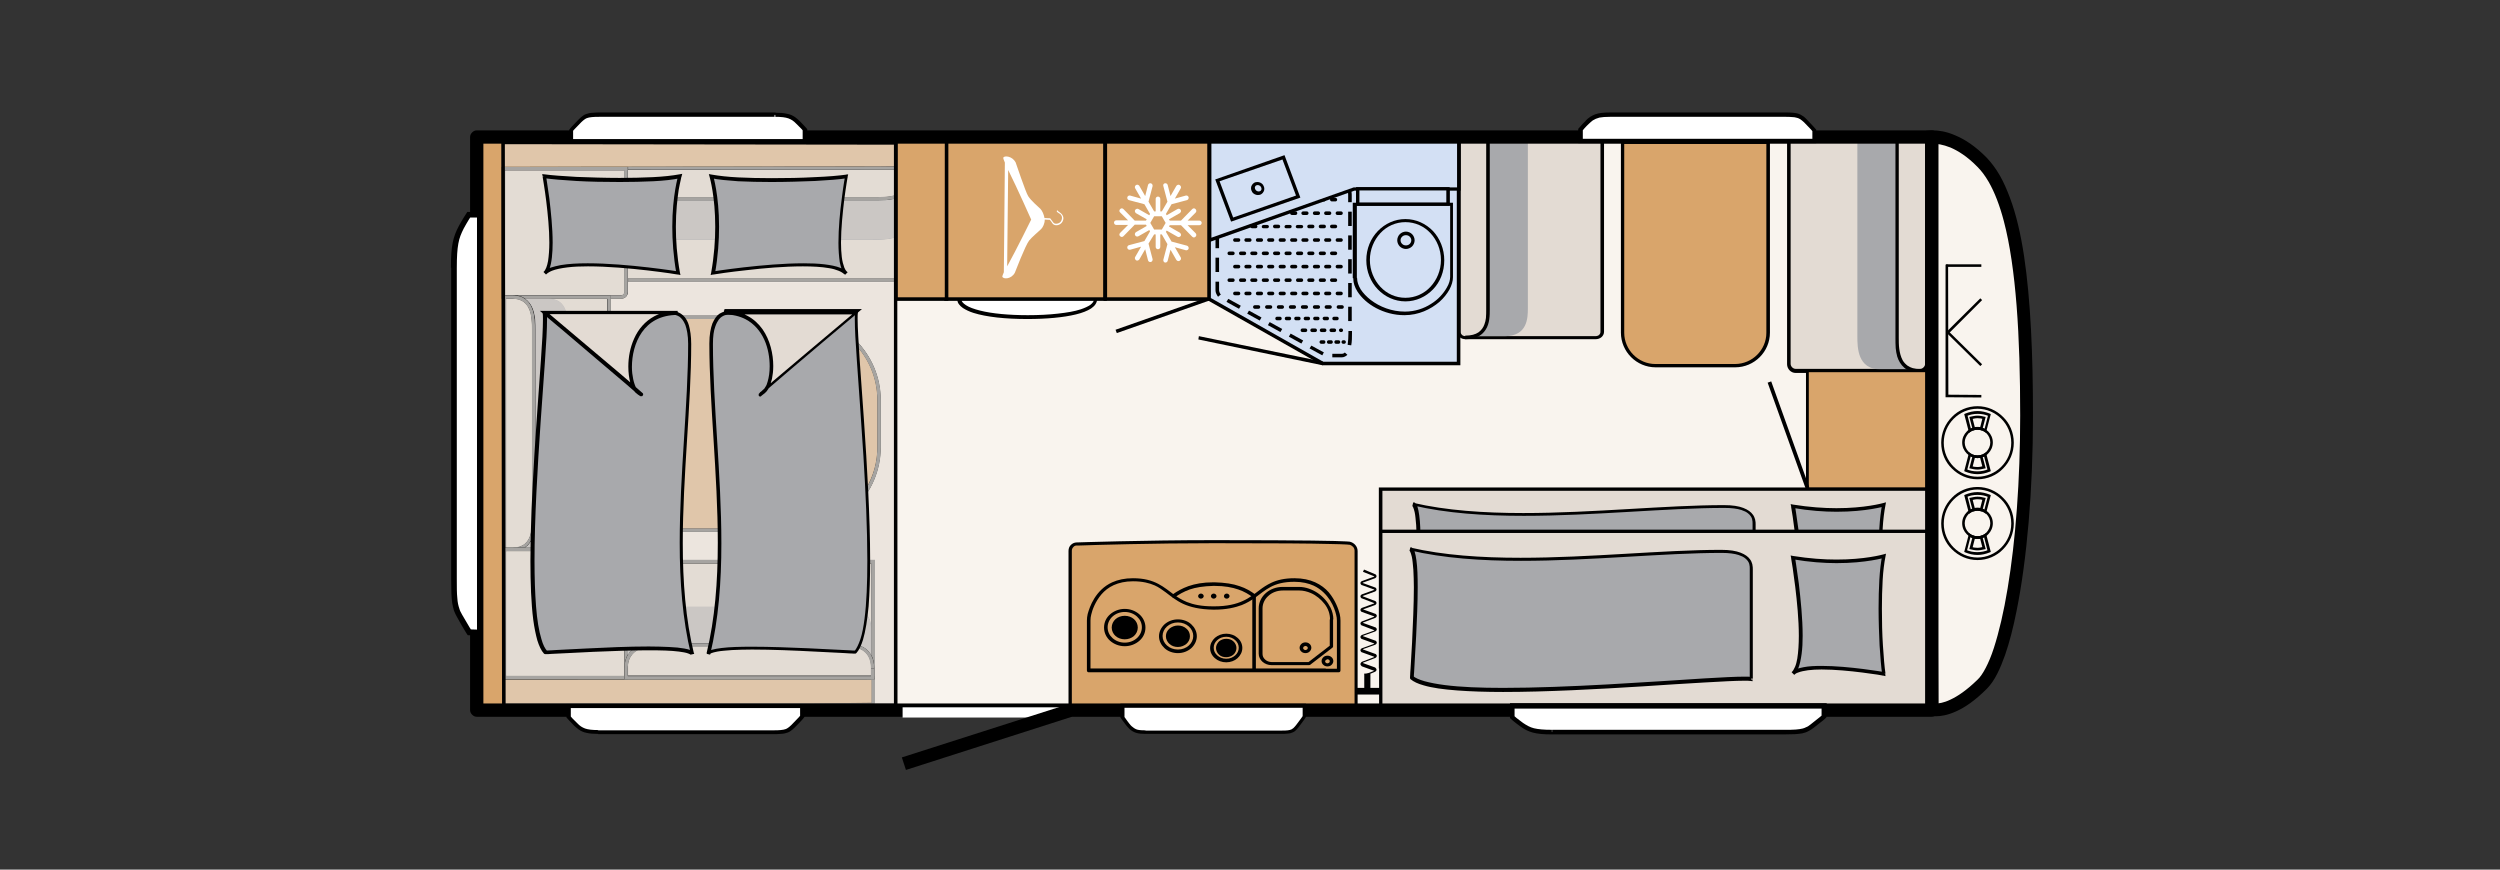 <?xml version="1.0" encoding="utf-8"?>
<!-- Generator: Adobe Illustrator 26.2.0, SVG Export Plug-In . SVG Version: 6.00 Build 0)  -->
<svg version="1.1" id="Ebene_1" xmlns="http://www.w3.org/2000/svg" xmlns:xlink="http://www.w3.org/1999/xlink" x="0px" y="0px"
	 viewBox="0 0 978 340.2" style="enable-background:new 0 0 978 340.2;" xml:space="preserve">
<rect x="0" y="0" width="978" height="340.2" fill="#333333" stroke="none"/>
<style type="text/css">
	.st0{fill:#F9F4EE;}
	.st1{clip-path:url(#SVGID_00000148620218629866038320000013838021061201634218_);fill:#F9F4EE;}
	.st2{clip-path:url(#SVGID_00000148620218629866038320000013838021061201634218_);}
	.st3{clip-path:url(#SVGID_00000148620218629866038320000013838021061201634218_);fill:#D9A56B;}
	.st4{clip-path:url(#SVGID_00000148620218629866038320000013838021061201634218_);fill:#E3DBD3;}
	.st5{clip-path:url(#SVGID_00000148620218629866038320000013838021061201634218_);fill:#A8A9AC;}
	.st6{clip-path:url(#SVGID_00000148620218629866038320000013838021061201634218_);fill:#FFFFFF;}
	.st7{clip-path:url(#SVGID_00000148620218629866038320000013838021061201634218_);fill:#D3E0F4;}
	.st8{clip-path:url(#SVGID_00000148620218629866038320000013838021061201634218_);fill:#709BD2;}
	.st9{clip-path:url(#SVGID_00000074402692077661294560000013821178721776689325_);fill:#ECE5DE;}
	.st10{clip-path:url(#SVGID_00000144312684339520671630000016098171508612082328_);fill:#E0C6AA;}
	.st11{clip-path:url(#SVGID_00000144312684339520671630000016098171508612082328_);fill:#A6A4A1;}
	.st12{clip-path:url(#SVGID_00000144312684339520671630000016098171508612082328_);fill:#E3DCD4;}
	.st13{clip-path:url(#SVGID_00000144312684339520671630000016098171508612082328_);fill:#CBC7C4;}
	.st14{clip-path:url(#SVGID_00000144312684339520671630000016098171508612082328_);fill:#A8A9AC;}
	.st15{clip-path:url(#SVGID_00000144312684339520671630000016098171508612082328_);}
	.st16{clip-path:url(#SVGID_00000144312684339520671630000016098171508612082328_);fill:#E3DBD3;}
</style>
<rect x="185.7" y="53.6" class="st0" width="569.2" height="224.2"/>
<g>
	<defs>
		<rect id="SVGID_1_" x="167.2" y="0" width="810.7" height="340.2"/>
	</defs>
	<clipPath id="SVGID_00000171703250594526646520000005717081635503953302_">
		<use xlink:href="#SVGID_1_"  style="overflow:visible;"/>
	</clipPath>
	<path style="clip-path:url(#SVGID_00000171703250594526646520000005717081635503953302_);fill:#F9F4EE;" d="M755.7,277.5
		c0,0,7.4,2.4,19.8-9.8c10.1-10,17.4-54.3,17.4-105.2c0-47.6-3.5-84.9-17.4-99.1c-12.3-12.6-22-9.6-22-9.6h2.2l0,198.6L755.7,277.5z
		"/>
	<path style="clip-path:url(#SVGID_00000171703250594526646520000005717081635503953302_);" d="M755.7,277.5l-0.8,2.4
		c0.2,0.1,1.1,0.3,2.5,0.3c1.8,0,4.5-0.4,7.8-1.9c3.4-1.5,7.4-4.2,12-8.8c1.5-1.5,2.9-3.5,4.1-5.9c1.1-2.1,2.1-4.6,3.1-7.4
		c1.7-4.9,3.2-10.7,4.5-17.3c2-9.9,3.6-21.7,4.7-34.6c1.1-12.9,1.7-27.1,1.7-41.7c0-23.9-0.9-45.2-3.5-62.5
		c-1.3-8.6-3.1-16.3-5.5-22.7c-1.2-3.2-2.5-6.2-4-8.8c-1.5-2.6-3.2-4.9-5.1-6.9c-4.4-4.5-8.6-7.2-12.2-8.7c-3.6-1.6-6.7-2-8.9-2
		c-2,0-3.3,0.3-3.5,0.4c-1.2,0.4-2,1.6-1.8,2.8c0.2,1.3,1.3,2.2,2.5,2.2h2.2v-2.6H753l0,198.6v0l0.1,25.1c0,1.1,0.7,2.1,1.8,2.4
		L755.7,277.5l2.6,0l-0.1-25.1v0l0-198.6c0-1.4-1.2-2.6-2.6-2.6h-2.2v2.6l0.7,2.5l-0.5-1.7l0.5,1.7l0,0l-0.5-1.7l0.5,1.7L754,56
		l0.1,0.4l0,0L754,56l0.1,0.4c0,0,0.7-0.2,2-0.2c1.5,0,3.9,0.3,6.9,1.5c3,1.3,6.6,3.5,10.6,7.6c1.6,1.6,3,3.5,4.4,5.9
		c2.3,4,4.3,9.2,5.9,15.3c2.4,9.1,4,20.4,5,33.2c1,12.8,1.4,27.3,1.4,42.9c0,25.3-1.8,49-4.9,67.5c-1.5,9.2-3.4,17.2-5.4,23.4
		c-1,3.1-2.1,5.7-3.2,7.8c-1.1,2.1-2.2,3.7-3.2,4.6c-4.3,4.2-7.8,6.5-10.6,7.8c-2.7,1.3-4.6,1.5-5.7,1.5c-0.4,0-0.7,0-0.9-0.1
		c-0.1,0-0.1,0-0.1,0l0,0l-0.1,0.5l0.1-0.5l0,0l-0.1,0.5l0.1-0.5l-0.5,1.8l0.6-1.8l-0.1,0l-0.5,1.8l0.6-1.8L755.7,277.5l2.6,0
		L755.7,277.5z"/>
	<path style="clip-path:url(#SVGID_00000171703250594526646520000005717081635503953302_);fill:#D9A56B;" d="M246.3,192.7v-53.9
		c0-8.1,6.6-14.7,14.7-14.7h50.4c17.9,0,32.5,14.5,32.5,32.5v18.3c0,17.9-14.5,32.5-32.5,32.5H261
		C252.9,207.4,246.3,200.8,246.3,192.7"/>
	<path style="clip-path:url(#SVGID_00000171703250594526646520000005717081635503953302_);" d="M246.3,192.7h0.7v-53.9
		c0-3.9,1.6-7.4,4.1-9.9c2.5-2.5,6-4.1,9.9-4.1h50.4c8.8,0,16.7,3.6,22.5,9.3c5.8,5.8,9.3,13.7,9.3,22.5v18.3
		c0,8.8-3.6,16.7-9.3,22.5c-5.8,5.8-13.7,9.3-22.5,9.3H261c-3.9,0-7.4-1.6-9.9-4.1c-2.5-2.5-4.1-6-4.1-9.9H246.3h-0.7
		c0,8.5,6.9,15.4,15.4,15.4h50.4c18.3,0,33.2-14.9,33.2-33.2v-18.3c0-18.3-14.9-33.2-33.2-33.2H261c-8.5,0-15.4,6.9-15.4,15.4v53.9
		H246.3z"/>
	<path style="clip-path:url(#SVGID_00000171703250594526646520000005717081635503953302_);fill:#E3DBD3;" d="M752.4,52.4
		c1.4,0,1.3-0.1,1.3,1.3v88.7c0,1.5-1.2,2.7-2.6,2.7h-48.6c-1.5,0-2.6-1.2-2.6-2.7V55.1c0-1.5,1.2-2.7,2.6-2.7L752.4,52.4z"/>
	<path style="clip-path:url(#SVGID_00000171703250594526646520000005717081635503953302_);" d="M752.4,52.4v0.7c0.2,0,0.4,0,0.6,0
		c0.2,0,0.3,0,0.3,0l0,0l0.1-0.3l-0.2,0.2c0.1,0.1,0.1,0.1,0.1,0.1l0.1-0.3l-0.2,0.2l0.3-0.3l-0.4,0.2c0,0,0.1,0.1,0.1,0.1l0.3-0.3
		l-0.4,0.2l0.2-0.1l-0.2,0l0,0l0.2-0.1l-0.2,0c0,0,0,0,0,0.1c0,0.1,0,0.1,0,0.2c0,0.1,0,0.3,0,0.6v88.7c0,0.6-0.2,1-0.6,1.4
		c-0.4,0.4-0.8,0.6-1.4,0.6h-48.6c-0.5,0-1-0.2-1.4-0.6c-0.4-0.4-0.6-0.9-0.6-1.4V55.1c0-0.5,0.2-1,0.6-1.4c0.4-0.4,0.8-0.6,1.4-0.6
		l49.9,0V52.4v-0.7l-49.9,0c-0.9,0-1.8,0.4-2.4,1c-0.6,0.6-1,1.4-1,2.4v87.4c0,0.9,0.4,1.8,1,2.4c0.6,0.6,1.4,1,2.4,1h48.6
		c0.9,0,1.8-0.4,2.4-1c0.6-0.6,1-1.5,1-2.4V53.7c0-0.2,0-0.4,0-0.6c0-0.2,0-0.3,0-0.5c0-0.1-0.1-0.3-0.2-0.5
		c-0.1-0.1-0.2-0.2-0.3-0.3c-0.2-0.1-0.4-0.1-0.5-0.2c-0.1,0-0.3,0-0.4,0c-0.2,0-0.3,0-0.6,0V52.4z"/>
	<path style="clip-path:url(#SVGID_00000171703250594526646520000005717081635503953302_);fill:#A8A9AC;" d="M742.2,52.8v78.8
		c0,4.3,0,12.9,8.9,12.9h-15.5c-8.9,0-9-8.5-9-12.9V52.9"/>
	<path style="clip-path:url(#SVGID_00000171703250594526646520000005717081635503953302_);" d="M741.5,52.8v79.5v0
		c0,1.1,0,2.5,0.1,3.9c0.1,1.1,0.3,2.2,0.6,3.3c0.5,1.6,1.4,3.2,2.8,4.4c0.7,0.6,1.6,1.1,2.6,1.4s2.2,0.5,3.5,0.5v-1.4
		c-2.1,0-3.6-0.5-4.8-1.3c-0.8-0.6-1.5-1.3-2-2.2c-0.7-1.3-1.1-2.9-1.3-4.4c-0.2-1.5-0.2-3.1-0.2-4.3v0V52.8H741.5z"/>
	<path style="clip-path:url(#SVGID_00000171703250594526646520000005717081635503953302_);fill:#E3DBD3;" d="M572,53.8
		c-1.5,0-1.3-0.1-1.3,1.1v74.9c0,1.2,1.2,2.3,2.6,2.3h50.9c1.5,0,2.6-1,2.6-2.3V56c0-1.2-1.2-2.3-2.6-2.3L572,53.8z"/>
	<path style="clip-path:url(#SVGID_00000171703250594526646520000005717081635503953302_);" d="M572,53.8v-0.7c-0.2,0-0.4,0-0.6,0
		c-0.2,0-0.3,0-0.5,0c-0.1,0-0.3,0-0.4,0.1c-0.1,0.1-0.2,0.2-0.3,0.3c-0.1,0.2-0.2,0.4-0.2,0.5c0,0.1,0,0.3,0,0.4c0,0.1,0,0.3,0,0.5
		v74.9c0,0.8,0.4,1.6,1,2.1c0.6,0.5,1.4,0.8,2.3,0.8h50.9c0.9,0,1.7-0.3,2.3-0.8c0.6-0.5,1-1.3,1-2.1V56c0-0.8-0.4-1.6-1-2.1
		c-0.6-0.5-1.4-0.8-2.3-0.8l-52.2,0V53.8v0.7l52.2,0c0.6,0,1.1,0.2,1.4,0.5c0.3,0.3,0.5,0.7,0.5,1.1v73.8c0,0.4-0.2,0.8-0.5,1.1
		c-0.3,0.3-0.9,0.5-1.4,0.5h-50.9c-0.6,0-1.1-0.2-1.4-0.5c-0.3-0.3-0.5-0.7-0.5-1.1V54.9c0-0.2,0-0.4,0-0.5c0-0.1,0-0.2,0-0.2
		l-0.2,0l0.2,0.1l0,0l-0.2,0l0.2,0.1l-0.4-0.2l0.3,0.3c0.1,0,0.1-0.1,0.1-0.2l-0.4-0.2l0.3,0.3l-0.2-0.3l0.1,0.4c0,0,0.1,0,0.1-0.1
		l-0.2-0.3l0.1,0.4l-0.1-0.2l0,0.2l0,0l-0.1-0.2l0,0.2l0,0l0,0v0l0,0l0,0c0,0,0.1,0,0.3,0c0.1,0,0.3,0,0.6,0V53.8z"/>
	<path style="clip-path:url(#SVGID_00000171703250594526646520000005717081635503953302_);fill:#A8A9AC;" d="M582.1,54.1v66.5
		c0,3.7,0,10.9-8.9,10.9h15.5c8.9,0,9-7.2,9-10.9V54.2"/>
	<path style="clip-path:url(#SVGID_00000171703250594526646520000005717081635503953302_);" d="M581.4,54.1v67.1v0
		c0,0.9,0,2-0.1,3.2c-0.1,0.9-0.3,1.7-0.6,2.5c-0.4,1.2-1.2,2.3-2.3,3.1c-1.2,0.8-2.8,1.3-5.2,1.3v1.4c2.3,0,4.1-0.5,5.5-1.3
		c1-0.6,1.8-1.4,2.4-2.3c0.9-1.3,1.3-2.8,1.5-4.2c0.2-1.4,0.2-2.8,0.2-3.8v0V54.1H581.4z"/>
	
		<rect x="707" y="145.1" style="clip-path:url(#SVGID_00000171703250594526646520000005717081635503953302_);fill:#D9A56B;" width="48.6" height="46.3"/>
	<polygon style="clip-path:url(#SVGID_00000171703250594526646520000005717081635503953302_);" points="707,145.1 707,145.6 
		755.1,145.6 755.1,190.8 707.6,190.8 707.6,145.1 707,145.1 707,145.6 707,145.1 706.5,145.1 706.5,191.9 756.2,191.9 756.2,144.5 
		706.5,144.5 706.5,145.1 	"/>
	
		<rect x="540.1" y="191.4" style="clip-path:url(#SVGID_00000171703250594526646520000005717081635503953302_);fill:#E3DBD3;" width="214.4" height="69.5"/>
	<polygon style="clip-path:url(#SVGID_00000171703250594526646520000005717081635503953302_);" points="754.5,191.4 754.5,190.7 
		539.4,190.7 539.4,261.5 755.2,261.5 755.2,190.7 754.5,190.7 754.5,191.4 753.9,191.4 753.9,260.2 540.8,260.2 540.8,192 
		754.5,192 754.5,191.4 753.9,191.4 	"/>
	<path style="clip-path:url(#SVGID_00000171703250594526646520000005717081635503953302_);fill:#A8A9AC;" d="M736.9,243.5
		c-1.3-9.5-2.3-34.2,0-46c0,0-14.2,4.2-35.5,0.6c0,0,6.8,38.5,0,45.2C706.7,238.1,736.9,243.5,736.9,243.5"/>
	<path style="clip-path:url(#SVGID_00000171703250594526646520000005717081635503953302_);" d="M736.9,243.5l0.7-0.1
		c-0.4-2.6-0.7-6.5-1-11c-0.3-4.4-0.4-9.5-0.4-14.4c0-3.9,0.1-7.7,0.3-11.2c0.2-3.5,0.6-6.7,1.1-9.2l0.2-1.1l-1.1,0.3l0,0
		c-0.4,0.1-7.2,2-18.3,2c-4.9,0-10.6-0.4-16.9-1.4l-1-0.2l0.2,1c0,0,0,0.1,0,0.2c0.2,1,0.9,5.4,1.6,11.1c0.7,5.8,1.4,12.8,1.4,19.1
		c0,3.3-0.2,6.4-0.6,8.9c-0.2,1.2-0.5,2.4-0.9,3.3c-0.4,0.9-0.8,1.6-1.3,2.1l1,1c0.3-0.3,0.8-0.7,1.5-0.9c1-0.4,2.4-0.7,3.9-0.9
		c1.6-0.2,3.4-0.3,5.3-0.3c5.2,0,11.3,0.6,16,1.2c2.4,0.3,4.4,0.6,5.8,0.8c0.7,0.1,1.3,0.2,1.7,0.3c0.2,0,0.3,0.1,0.4,0.1
		c0.1,0,0.2,0,0.2,0l0.9,0.2l-0.1-0.9L736.9,243.5l0.1-0.7c0,0-3.4-0.6-8.2-1.2c-4.8-0.6-10.8-1.2-16.2-1.2c-2.6,0-5,0.1-7,0.5
		c-1,0.2-1.9,0.4-2.7,0.7c-0.8,0.3-1.5,0.7-2,1.2l1,1c0.7-0.7,1.2-1.5,1.6-2.5c0.6-1.5,1-3.4,1.3-5.6c0.3-2.2,0.4-4.6,0.4-7.1
		c0-6.8-0.8-14.4-1.5-20.4c-0.8-6-1.5-10.3-1.5-10.3l-0.7,0.1l-0.1,0.7c6.4,1.1,12.2,1.5,17.1,1.5c11.6,0,18.6-2.1,18.7-2.1
		l-0.2-0.7l-0.7-0.1c-0.5,2.6-0.9,5.8-1.1,9.4c-0.2,3.5-0.3,7.4-0.3,11.3c0,5,0.2,10.1,0.4,14.5c0.3,4.5,0.6,8.4,1,11.1L736.9,243.5
		l0.1-0.7L736.9,243.5z"/>
	<path style="clip-path:url(#SVGID_00000171703250594526646520000005717081635503953302_);fill:#A8A9AC;" d="M686.1,247.9
		c-14-1.1-120.2,10.7-132.7-0.5c-0.4-0.4,3.9-49.1-0.7-50.2c36.1,8.5,86.4,1,121.7,1c11.8,0,11.7,5.2,11.7,6.9V247.9z"/>
	<path style="clip-path:url(#SVGID_00000171703250594526646520000005717081635503953302_);" d="M686.1,247.9l0.1-0.7
		c-0.7-0.1-1.6-0.1-2.6-0.1c-3.5,0-9.1,0.3-15.9,0.7c-20.6,1.3-53.3,3.8-78.6,3.7c-8.8,0-16.6-0.3-22.8-1.1
		c-3.1-0.4-5.7-0.9-7.9-1.5c-2.1-0.6-3.7-1.4-4.6-2.1l-0.4,0.5l0.6-0.3c0,0-0.1-0.1-0.1-0.2l-0.4,0.5l0.6-0.3l-0.5,0.3l0.6-0.2
		c0,0,0-0.1-0.1-0.1l-0.5,0.3l0.6-0.2l-0.4,0.1l0.4,0c0,0,0,0,0-0.1l-0.4,0.1l0.4,0c0,0,0-0.1,0-0.2c0-0.3,0-0.9,0.1-1.7
		c0.1-2.8,0.5-8.1,0.8-14.2c0.3-6.1,0.6-13,0.6-19c0-4.1-0.1-7.7-0.5-10.5c-0.2-1.4-0.4-2.5-0.7-3.4c-0.2-0.4-0.3-0.8-0.6-1.1
		c-0.1-0.2-0.2-0.3-0.4-0.4c-0.2-0.1-0.3-0.2-0.5-0.3l-0.3,1.3c13.1,3.1,28,4.1,43.4,4.1c27.2,0,56-3.1,78.5-3.1
		c2.9,0,5,0.3,6.6,0.8c1.2,0.4,2,0.8,2.6,1.3c0.9,0.7,1.4,1.5,1.6,2.2c0.2,0.7,0.2,1.4,0.2,1.8v0v42.8H686.1l0.1-0.7L686.1,247.9
		h0.7v-42.8v0c0-0.4,0-1.1-0.2-1.9c-0.2-0.6-0.4-1.3-0.9-1.9c-0.7-1-1.9-1.9-3.7-2.6c-1.8-0.7-4.2-1.1-7.6-1.1
		c-22.6,0-51.3,3.1-78.5,3.1c-15.3,0-30.2-1-43.1-4l-0.3,1.3l0,0c0.1,0,0.2,0.2,0.3,0.4c0.2,0.4,0.4,1.1,0.6,1.9
		c0.3,1.3,0.4,3,0.6,5.1c0.1,2,0.2,4.4,0.2,6.9c0,6.8-0.4,14.8-0.7,21.5c-0.2,3.3-0.4,6.3-0.5,8.7c-0.1,1.2-0.1,2.2-0.2,3
		c0,0.8-0.1,1.4-0.1,1.8c0,0.1,0,0.2,0,0.3c0,0,0,0.1,0,0.2c0,0,0,0.1,0,0.1c0,0,0,0.1,0.1,0.1c0,0,0.1,0.1,0.1,0.2
		c1.2,1,2.9,1.8,5.1,2.4c3.3,1,7.8,1.6,13.1,2c5.3,0.4,11.4,0.6,18,0.6c16.9,0,37.1-1.1,54.7-2.2c8.8-0.6,17-1.1,23.9-1.5
		c6.9-0.4,12.4-0.7,15.8-0.7c1,0,1.9,0,2.5,0.1l0.7,0.1v-0.7H686.1z"/>
	
		<rect x="540.1" y="207.9" style="clip-path:url(#SVGID_00000171703250594526646520000005717081635503953302_);fill:#E3DBD3;" width="214.4" height="70.6"/>
	<polygon style="clip-path:url(#SVGID_00000171703250594526646520000005717081635503953302_);" points="754.5,207.9 754.5,207.2 
		539.5,207.2 539.5,279.2 755.2,279.2 755.2,207.2 754.5,207.2 754.5,207.9 753.9,207.9 753.9,277.8 540.8,277.8 540.8,208.5 
		754.5,208.5 754.5,207.9 753.9,207.9 	"/>
	<path style="clip-path:url(#SVGID_00000171703250594526646520000005717081635503953302_);fill:#A8A9AC;" d="M736.9,263.6
		c-1.3-9.5-2.3-34.2,0-46c0,0-14.2,4.2-35.5,0.6c0,0,6.8,38.5,0,45.2C706.7,258.3,736.9,263.6,736.9,263.6"/>
	<path style="clip-path:url(#SVGID_00000171703250594526646520000005717081635503953302_);" d="M736.9,263.6l0.7-0.1
		c-0.4-2.6-0.7-6.5-1-11c-0.3-4.4-0.4-9.5-0.4-14.4c0-3.9,0.1-7.7,0.3-11.2c0.2-3.5,0.6-6.7,1.1-9.2l0.2-1.1l-1.1,0.3l0,0
		c-0.4,0.1-7.2,2-18.3,2c-4.9,0-10.6-0.4-16.9-1.4l-1-0.2l0.2,1c0,0,0,0.1,0,0.2c0.2,1,0.9,5.4,1.6,11.1c0.7,5.8,1.4,12.8,1.4,19.1
		c0,3.3-0.2,6.4-0.6,8.9c-0.2,1.2-0.5,2.4-0.9,3.3c-0.4,0.9-0.8,1.6-1.3,2.1l1,1c0.3-0.3,0.8-0.7,1.5-0.9c1-0.4,2.4-0.7,3.9-0.9
		c1.6-0.2,3.4-0.3,5.3-0.3c5.2,0,11.3,0.6,16,1.2c2.4,0.3,4.4,0.6,5.8,0.8c0.7,0.1,1.3,0.2,1.7,0.3c0.2,0,0.3,0.1,0.4,0.1
		c0.1,0,0.2,0,0.2,0l0.9,0.2l-0.1-0.9L736.9,263.6l0.1-0.7c0,0-3.4-0.6-8.2-1.2c-4.8-0.6-10.8-1.2-16.2-1.2c-2.6,0-5,0.1-7,0.5
		c-1,0.2-1.9,0.4-2.7,0.7c-0.8,0.3-1.5,0.7-2,1.2l1,1c0.7-0.7,1.2-1.5,1.6-2.5c0.6-1.5,1-3.4,1.3-5.6c0.3-2.2,0.4-4.6,0.4-7.1
		c0-6.8-0.8-14.4-1.5-20.4c-0.8-6-1.5-10.3-1.5-10.3l-0.7,0.1l-0.1,0.7c6.4,1.1,12.2,1.5,17.1,1.5c11.6,0,18.6-2.1,18.7-2.1
		l-0.2-0.7l-0.7-0.1c-0.5,2.6-0.9,5.8-1.1,9.4c-0.2,3.5-0.3,7.4-0.3,11.3c0,5,0.2,10.1,0.4,14.5c0.3,4.5,0.6,8.4,1,11.1L736.9,263.6
		l0.1-0.7L736.9,263.6z"/>
	<path style="clip-path:url(#SVGID_00000171703250594526646520000005717081635503953302_);fill:#A8A9AC;" d="M685,265.5
		c-14-1.1-120.2,10.7-132.7-0.5c-0.4-0.4,3.9-49.1-0.7-50.2c36.1,8.5,86.4,1,121.7,1c11.8,0,11.7,5.2,11.7,6.9V265.5z"/>
	<path style="clip-path:url(#SVGID_00000171703250594526646520000005717081635503953302_);" d="M685,265.5l0.1-0.7
		c-0.7-0.1-1.6-0.1-2.6-0.1c-3.5,0-9.1,0.3-15.9,0.7c-20.6,1.3-53.3,3.7-78.6,3.7c-8.8,0-16.6-0.3-22.8-1.1
		c-3.1-0.4-5.7-0.9-7.9-1.5c-2.1-0.6-3.7-1.3-4.6-2.1v0l-0.4,0.5l0.6-0.3c0,0-0.1-0.1-0.1-0.2l-0.4,0.5l0.6-0.3l-0.5,0.3l0.6-0.2
		c0,0,0-0.1-0.1-0.1l-0.5,0.3l0.6-0.2l-0.4,0.1l0.4,0c0,0,0,0,0-0.1l-0.4,0.1l0.4,0c0,0,0-0.1,0-0.2c0-0.3,0-0.9,0.1-1.7
		c0.1-2.8,0.5-8.1,0.8-14.2c0.3-6.1,0.6-13,0.6-19c0-4.1-0.1-7.7-0.5-10.5c-0.2-1.4-0.4-2.5-0.7-3.4c-0.2-0.4-0.3-0.8-0.6-1.1
		c-0.1-0.2-0.2-0.3-0.4-0.4c-0.2-0.1-0.3-0.2-0.5-0.3l-0.3,1.3c13.1,3.1,28,4.1,43.4,4.1c27.2,0,56-3.1,78.5-3.1
		c2.9,0,5,0.3,6.6,0.8c1.2,0.4,2,0.8,2.6,1.3c0.9,0.7,1.4,1.5,1.6,2.2c0.2,0.7,0.2,1.4,0.2,1.8v0v42.8H685l0.1-0.7L685,265.5h0.7
		v-42.8v0c0-0.4,0-1.1-0.2-2c-0.2-0.6-0.4-1.3-0.9-1.9c-0.7-1-1.9-1.9-3.7-2.6c-1.8-0.7-4.2-1.1-7.6-1.1c-22.6,0-51.3,3.1-78.5,3.1
		c-15.3,0-30.2-1-43.1-4l-0.3,1.3l0,0c0.1,0,0.2,0.2,0.3,0.4c0.2,0.4,0.4,1.1,0.6,1.9c0.3,1.3,0.4,3,0.6,5.1c0.1,2,0.2,4.4,0.2,6.9
		c0,6.8-0.4,14.8-0.7,21.5c-0.2,3.3-0.4,6.3-0.5,8.7c-0.1,1.2-0.1,2.2-0.2,3c0,0.8-0.1,1.4-0.1,1.8c0,0.1,0,0.2,0,0.3
		c0,0,0,0.1,0,0.2c0,0,0,0.1,0,0.1c0,0,0,0.1,0.1,0.1c0,0,0.1,0.1,0.1,0.2l0,0c1.2,1,2.9,1.8,5.1,2.4c3.3,1,7.8,1.6,13.1,2
		c5.3,0.4,11.4,0.6,18,0.6c16.9,0,37.1-1.1,54.7-2.2c8.8-0.6,17-1.1,23.9-1.5c6.9-0.4,12.4-0.7,15.8-0.7c1,0,1.9,0,2.5,0.1l0.7,0.1
		v-0.7H685z"/>
	<polyline style="clip-path:url(#SVGID_00000171703250594526646520000005717081635503953302_);" points="691.5,149.7 706.4,191.2 
		707.8,190.7 692.9,149.2 	"/>
	<path style="clip-path:url(#SVGID_00000171703250594526646520000005717081635503953302_);fill:#E3DBD3;" d="M243.4,66.9
		c0-1.2-0.2-1.1,1.6-1.1l112.4,0v42v1.8H243.4V66.9z"/>
	<path style="clip-path:url(#SVGID_00000171703250594526646520000005717081635503953302_);" d="M243.4,66.9h0.7c0-0.2,0-0.3,0-0.5
		c0-0.1,0-0.1,0-0.1l0,0v0l-0.1,0l0.1,0v0l-0.1,0l0.1,0l-0.4-0.1l0.3,0.3c0.1-0.1,0.1-0.2,0.1-0.2l-0.4-0.1l0.3,0.3l-0.3-0.3
		l0.1,0.3c0,0,0.1,0,0.1-0.1l-0.3-0.3l0.1,0.3l0-0.1l0,0.1l0,0l0-0.1l0,0.1c0,0,0.1,0,0.1,0c0.1,0,0.2,0,0.4,0c0.2,0,0.4,0,0.7,0
		l111.8,0v41.3v1.1H244.1v-42H243.4h-0.7v43.4h115.5v-2.4V65.2l-113.1,0c-0.3,0-0.5,0-0.7,0c-0.2,0-0.4,0-0.6,0
		c-0.1,0-0.3,0-0.4,0.1c-0.1,0-0.2,0.1-0.3,0.2c-0.1,0.1-0.1,0.2-0.2,0.3c-0.1,0.1-0.1,0.3-0.1,0.4c0,0.1,0,0.2,0,0.3
		c0,0.1,0,0.3,0,0.5H243.4z"/>
	<path style="clip-path:url(#SVGID_00000171703250594526646520000005717081635503953302_);fill:#A8A9AC;" d="M243.6,77.8H341
		c5.4,0,15.9,0,15.9-9.2v16c0,9.2-10.5,9.3-15.9,9.3h-97.2L243.6,77.8z"/>
	<path style="clip-path:url(#SVGID_00000171703250594526646520000005717081635503953302_);" d="M243.7,78.4h98h0c1.3,0,3,0,4.8-0.1
		c1.3-0.1,2.7-0.3,4-0.6c2-0.5,3.9-1.4,5.3-2.8c0.7-0.7,1.3-1.6,1.7-2.7c0.4-1,0.6-2.2,0.6-3.6h-1.3c0,2.2-0.6,3.7-1.6,4.9
		c-0.7,0.9-1.7,1.6-2.8,2.1c-1.6,0.8-3.6,1.2-5.5,1.4c-1.9,0.2-3.8,0.2-5.3,0.2h0h-98V78.4z"/>
	<path style="clip-path:url(#SVGID_00000171703250594526646520000005717081635503953302_);fill:#D9A56B;" d="M197,276.1l0.1,1.9
		c0-0.3,0.3-0.6,0.6-0.6l143.9-1.9v-10.3H197V65.8l160.5-0.1V55.5L197,55.6v-1.3h-9.9v1.3h-1.9v10.3h1.9v199.4h-1.9v10.3h1.9v0.6
		H197z"/>
	<path style="clip-path:url(#SVGID_00000171703250594526646520000005717081635503953302_);" d="M197,276.1l-0.7,0l0.1,1.9l1.3,0h0
		l0,0l0,0h0l0,0l-0.1-0.1v0.1l0.1,0l-0.1-0.1v0.1h0l144.6-1.9v-11.6H197.7V66.5l160.5-0.1V54.8l-160.5,0.1v-1.3h-11.2v1.3h-1.9v11.6
		h1.9v198.1h-1.9v11.6h2.5v-0.7h-0.7v1.3H197V276.1l-0.7,0L197,276.1v-0.7h-9.9v0.7h0.7v-1.3h-1.9v-8.9l1.9,0V65.2h-1.9v-8.9h1.9V55
		h8.6v1.3l160.5-0.1v8.9l-160.5,0.1v200.7h144.6v9l-143.3,1.9l0,0.7v-0.7c-0.4,0-0.7,0.2-0.9,0.4c-0.2,0.2-0.4,0.6-0.4,0.9h0.7
		l0.7,0l-0.1-2.6H197V276.1z"/>
	<path style="clip-path:url(#SVGID_00000171703250594526646520000005717081635503953302_);fill:#D9A56B;" d="M421.2,277
		c-1.4,0-2.5,0.1-2.5-1.3v-60.2c0-1.4,1.1-2.6,2.5-2.6c0,0,26.6-0.9,53.5-0.9c49.5,0,53.3,0.6,53.3,0.6c1.4,0.2,2.5,1.6,2.5,3v60.2
		c0,1.4-1.1,1.3-2.5,1.3H421.2z"/>
	<path style="clip-path:url(#SVGID_00000171703250594526646520000005717081635503953302_);" d="M421.2,277v-0.7c-0.2,0-0.4,0-0.6,0
		c-0.3,0-0.5,0-0.7,0c-0.1,0-0.2,0-0.3-0.1c-0.1,0-0.1,0-0.1-0.1c0,0,0,0-0.1-0.1c0-0.1-0.1-0.2-0.1-0.4v-60.2c0-0.5,0.2-1,0.6-1.4
		c0.3-0.4,0.8-0.6,1.3-0.6c0,0,0.4,0,1.2,0c5.4-0.2,28.7-0.9,52.3-0.9c24.8,0,38.1,0.1,45.2,0.3c3.6,0.1,5.6,0.1,6.7,0.2
		c0.6,0,0.9,0.1,1.1,0.1c0.1,0,0.2,0,0.2,0l0,0l0.1-0.4l-0.1,0.4h0l0.1-0.4l-0.1,0.4l0.1-0.7l-0.1,0.7l0,0l0.1-0.7l-0.1,0.7
		c0.5,0.1,1,0.4,1.4,0.8c0.4,0.4,0.6,1,0.6,1.5v60.2c0,0.2,0,0.3-0.1,0.4c0,0,0,0-0.1,0.1c0,0-0.2,0.1-0.4,0.1c-0.2,0-0.5,0-0.7,0
		c-0.2,0-0.4,0-0.6,0H421.2V277v0.7h106.7c0.2,0,0.4,0,0.6,0c0.3,0,0.6,0,0.8,0c0.2,0,0.4-0.1,0.6-0.1c0.2-0.1,0.3-0.1,0.5-0.2
		c0.2-0.2,0.4-0.4,0.5-0.7c0.1-0.3,0.2-0.6,0.2-0.9v-60.2c0-0.9-0.3-1.7-0.9-2.4c-0.5-0.6-1.3-1.1-2.2-1.3c-0.1,0-0.3,0-1.4-0.1
		c-3.4-0.2-14.8-0.5-51.9-0.5c-26.9,0-53.5,0.9-53.5,0.9c-0.9,0-1.7,0.4-2.3,1c-0.6,0.6-0.9,1.4-0.9,2.3v60.2c0,0.4,0.1,0.7,0.2,1
		c0.1,0.2,0.3,0.4,0.5,0.6c0.3,0.2,0.6,0.3,0.9,0.3c0.3,0,0.6,0.1,0.9,0.1c0.2,0,0.4,0,0.6,0V277z"/>
	<path style="clip-path:url(#SVGID_00000171703250594526646520000005717081635503953302_);fill:#E3DBD3;" d="M197,66v50.2h46.1
		c1,0,1.9-0.8,1.9-1.9V66H197z"/>
	<path style="clip-path:url(#SVGID_00000171703250594526646520000005717081635503953302_);" d="M197,66h-0.7v50.9h46.8
		c1.4,0,2.6-1.1,2.6-2.6v-49h-49.4V66H197v0.7h47.3v47.6c0,0.3-0.1,0.6-0.4,0.8c-0.2,0.2-0.5,0.3-0.8,0.4h-45.4V66H197v0.7V66z"/>
	
		<rect x="197.3" y="116.2" style="clip-path:url(#SVGID_00000171703250594526646520000005717081635503953302_);fill:#E3DBD3;" width="40.9" height="98.7"/>
	<polygon style="clip-path:url(#SVGID_00000171703250594526646520000005717081635503953302_);" points="238.2,116.2 237.5,116.2 
		237.5,214.2 198,214.2 198,116.9 238.2,116.9 238.2,116.2 237.5,116.2 238.2,116.2 238.2,115.5 196.6,115.5 196.6,215.6 
		238.9,215.6 238.9,115.5 238.2,115.5 	"/>
	<path style="clip-path:url(#SVGID_00000171703250594526646520000005717081635503953302_);fill:#A8A9AC;" d="M208.3,129v3.1v70.7
		c0,0-0.2,9.7-3.2,11.5h9.7c6.9,0,7.5-7,7.5-11.1h0v-0.6v0V132v-3.2c0-4.1-0.1-11.9-7.3-11.9h-11.2C208.4,118.1,208.3,129,208.3,129
		"/>
	<path style="clip-path:url(#SVGID_00000171703250594526646520000005717081635503953302_);" d="M200.4,214.9v0.7
		c2.2,0,3.9-0.5,5.2-1.5c1-0.7,1.7-1.6,2.3-2.6c0.8-1.5,1.2-3.1,1.4-4.7c0.2-1.6,0.2-3.1,0.2-4.3v0v0l-0.4,0h0.4v0l-0.4,0h0.4v-73.5
		v0c0-1.1,0-2.5-0.1-3.9c-0.1-1.1-0.3-2.2-0.6-3.3c-0.5-1.7-1.3-3.2-2.6-4.4c-0.7-0.6-1.5-1.1-2.4-1.4c-1-0.3-2-0.5-3.3-0.5h0h0
		c-0.5,0-1,0-1.4,0c-0.5,0-0.9,0-1.2,0c-0.1,0-0.3,0-0.3,0c-0.1,0-0.1,0-0.1,0l-0.7,0v100.1h3.8V214.9v-0.7H198v-98h-0.7l0,0.7
		c0,0,0.7,0,1.7,0c0.5,0,1,0,1.5,0l0-0.7v0.7c2,0,3.4,0.5,4.4,1.3c0.8,0.6,1.4,1.3,1.8,2.2c0.7,1.3,1.1,2.9,1.2,4.4
		c0.2,1.6,0.2,3.1,0.2,4.3v0v73.5v0v0l0.4,0h-0.4v0l0.4,0h-0.4c0,1,0,2.3-0.1,3.6c-0.1,1-0.3,2-0.5,2.9c-0.4,1.4-1.1,2.7-2.2,3.6
		c-0.5,0.5-1.2,0.8-2,1.1c-0.8,0.3-1.7,0.4-2.9,0.4V214.9z"/>
	<path style="clip-path:url(#SVGID_00000171703250594526646520000005717081635503953302_);fill:#E3DBD3;" d="M197.3,265.1v-50.2
		h45.8c1,0,1.9,0.8,1.9,1.9v48.3H197.3z"/>
	<path style="clip-path:url(#SVGID_00000171703250594526646520000005717081635503953302_);" d="M197.3,265.1h0.7v-49.5h45.1
		c0.3,0,0.6,0.1,0.8,0.3c0.2,0.2,0.4,0.5,0.4,0.8v47.7h-47V265.1h0.7H197.3v0.7h48.4v-49c0-1.4-1.1-2.6-2.6-2.6h-46.5v51.6h0.7
		V265.1z"/>
	<path style="clip-path:url(#SVGID_00000171703250594526646520000005717081635503953302_);fill:#D9A56B;" d="M634.8,55.6h56.9v74.5
		c0,7.1-5.8,12.9-12.9,12.9h-31.1c-7.1,0-12.9-5.8-12.9-12.9V55.6z"/>
	<path style="clip-path:url(#SVGID_00000171703250594526646520000005717081635503953302_);" d="M634.8,55.6v0.7H691v73.9
		c0,3.4-1.4,6.4-3.6,8.6c-2.2,2.2-5.3,3.6-8.7,3.6h-31.1c-3.4,0-6.4-1.4-8.6-3.6c-2.2-2.2-3.6-5.3-3.6-8.6V55.6H634.8v0.7V55.6h-0.7
		v74.5c0,7.5,6.1,13.6,13.6,13.6h31.1c7.5,0,13.6-6.1,13.6-13.6V55.6c0-0.2-0.1-0.3-0.2-0.5c-0.1-0.1-0.3-0.2-0.5-0.2h-56.9
		c-0.2,0-0.3,0.1-0.5,0.2c-0.1,0.1-0.2,0.3-0.2,0.5H634.8z"/>
	<path style="clip-path:url(#SVGID_00000171703250594526646520000005717081635503953302_);fill:#FFFFFF;" d="M375.2,117.1
		c0,4.6,11.9,7.1,26.7,7.1c14.7,0,26.7-2.4,26.7-7.1c0-5.8-11.9-5.2-26.7-5.2C387.1,111.8,375.2,111.3,375.2,117.1"/>
	<path style="clip-path:url(#SVGID_00000171703250594526646520000005717081635503953302_);" d="M375.2,117.1h-0.7
		c0,0.7,0.2,1.4,0.7,2c0.4,0.5,0.9,1,1.5,1.4c1.1,0.7,2.5,1.4,4.1,1.9c2.5,0.8,5.7,1.4,9.2,1.8c3.6,0.4,7.6,0.6,11.9,0.6
		c7.4,0,14.1-0.6,19-1.8c2.5-0.6,4.5-1.4,5.9-2.3c0.7-0.5,1.3-1,1.7-1.6c0.4-0.6,0.7-1.3,0.7-2.1c0-0.7-0.2-1.4-0.5-2
		c-0.3-0.5-0.7-1-1.1-1.3c-0.8-0.7-1.9-1.1-3.1-1.5c-1.9-0.5-4.2-0.8-6.9-1c-2.7-0.2-5.8-0.2-9.1-0.2c-2.1,0-4.4,0-6.7,0
		c-2.3,0-4.5,0-6.7,0c-2.9,0-5.6,0-8,0.1c-1.8,0.1-3.5,0.2-5,0.4c-2.2,0.3-4.1,0.8-5.5,1.6c-0.7,0.4-1.2,0.9-1.6,1.6
		c-0.4,0.6-0.6,1.4-0.6,2.2H375.2h0.7c0-0.5,0.1-0.9,0.3-1.3c0.2-0.3,0.4-0.6,0.8-0.9c0.6-0.5,1.5-0.9,2.6-1.2
		c1.7-0.5,4-0.8,6.6-0.9c2.6-0.2,5.7-0.2,9-0.2c2.1,0,4.4,0,6.7,0c2.3,0,4.5,0,6.7,0c2.9,0,5.6,0,8,0.1c1.8,0.1,3.4,0.2,4.9,0.4
		c2.2,0.3,3.9,0.8,4.9,1.5c0.5,0.3,0.9,0.7,1.2,1.1c0.2,0.4,0.4,0.9,0.4,1.4c0,0.4-0.1,0.8-0.4,1.3c-0.3,0.4-0.6,0.7-1.1,1.1
		c-0.9,0.6-2.2,1.2-3.7,1.7c-2.4,0.8-5.4,1.3-9,1.7c-3.5,0.4-7.5,0.6-11.7,0.6c-7.3,0-14-0.6-18.7-1.8c-2.4-0.6-4.3-1.3-5.5-2.1
		c-0.6-0.4-1.1-0.8-1.4-1.2c-0.3-0.4-0.4-0.8-0.4-1.2H375.2z"/>
	<polyline style="clip-path:url(#SVGID_00000171703250594526646520000005717081635503953302_);" points="436.9,130.3 473.3,117.5 
		472.8,116.2 436.4,129 	"/>
	
		<rect x="370.1" y="55.3" style="clip-path:url(#SVGID_00000171703250594526646520000005717081635503953302_);fill:#D9A56B;" width="62.2" height="61.7"/>
	<polygon style="clip-path:url(#SVGID_00000171703250594526646520000005717081635503953302_);" points="370.1,117 370.8,117 
		370.8,55.9 431.6,55.9 431.6,116.3 370.1,116.3 370.1,117 370.8,117 370.1,117 370.1,117.7 433,117.7 433,54.6 369.4,54.6 
		369.4,117.7 370.1,117.7 	"/>
	
		<rect x="350.5" y="55.3" style="clip-path:url(#SVGID_00000171703250594526646520000005717081635503953302_);fill:#D9A56B;" width="19.8" height="61.7"/>
	<polygon style="clip-path:url(#SVGID_00000171703250594526646520000005717081635503953302_);" points="350.5,117 351.2,117 
		351.2,55.9 369.6,55.9 369.6,116.3 350.5,116.3 350.5,117 351.2,117 350.5,117 350.5,117.7 371,117.7 371,54.6 349.8,54.6 
		349.8,117.7 350.5,117.7 	"/>
	
		<rect x="432.4" y="55.3" style="clip-path:url(#SVGID_00000171703250594526646520000005717081635503953302_);fill:#D9A56B;" width="40.7" height="61.7"/>
	<polygon style="clip-path:url(#SVGID_00000171703250594526646520000005717081635503953302_);" points="432.4,117 433.1,117 
		433.1,55.9 472.5,55.9 472.5,116.3 432.4,116.3 432.4,117 433.1,117 432.4,117 432.4,117.7 473.8,117.7 473.8,54.6 431.7,54.6 
		431.7,117.7 432.4,117.7 	"/>
	<path style="clip-path:url(#SVGID_00000171703250594526646520000005717081635503953302_);fill:#FFFFFF;" d="M397,106.7
		c0.1-0.2,4.1-10.7,5.6-12.6c0.9-1.2,4-3.8,4.7-4.5c0.7-0.7,1.4-2.2,1.4-3.6l0-0.1l2,0.1c0.2,0.2,0.7,0.9,1.1,1.5
		c0.4,0.5,1.1,0.7,1.8,0.6c0.9-0.1,1.7-0.7,2.1-1.5c0.8-1.6-0.2-2.7-0.6-3.1c-0.1-0.1-0.3-0.2-0.5-0.4c-0.2-0.2-0.6-0.4-0.7-0.5v0
		c0-0.1-0.1-0.2-0.2-0.3c-0.1,0-0.2,0.1-0.3,0.2c-0.1,0.3,0.3,0.6,0.8,0.9c0.2,0.1,0.4,0.2,0.5,0.3c0.5,0.4,1.1,1.2,0.5,2.6
		c-0.3,0.7-1,1.1-1.7,1.2c-0.6,0.1-1.2-0.1-1.4-0.4c-0.5-0.7-1.2-1.6-1.2-1.6c0-0.1-0.1-0.1-0.2-0.1l-2.1-0.1
		c-0.2-1.3-0.9-2.9-1.6-3.6c-0.8-0.8-3.6-3.1-4.8-5c-1-1.6-4.8-13-4.9-13.2c-1.3-2.4-4.2-2.7-4.8-1.9c-0.1,0.2,0.1,0.9,0.6,2
		l-0.4,42.9c-0.4,0.9-0.6,1.5-0.6,1.7C392.4,109.3,395.6,109.3,397,106.7 M394.4,66.5c3.5,7,9,19.4,9,19.4s-5.8,11.8-9.4,18.3
		L394.4,66.5z"/>
	<polyline style="clip-path:url(#SVGID_00000171703250594526646520000005717081635503953302_);" points="536.1,270.6 536.1,263.5 
		533.7,263.5 533.7,270.6 	"/>
	<path style="clip-path:url(#SVGID_00000171703250594526646520000005717081635503953302_);" d="M534.3,264.3l3.6-1.5l0,0
		c0.2-0.1,0.3-0.2,0.4-0.3c0.1-0.1,0.2-0.3,0.2-0.5c0-0.2-0.1-0.4-0.2-0.5c-0.1-0.1-0.2-0.3-0.4-0.4l0,0l-4.7-1.7l-0.2,0.4l0.3-0.4
		c-0.1,0-0.1-0.1-0.1-0.1l0,0l0,0l0,0l0,0l0,0l0,0l-0.1,0h0.1v0l-0.1,0h0.1h-0.1l0.1,0l0,0h-0.1l0.1,0l0,0l0,0v0l0,0l0,0l0,0
		c0,0,0,0,0.1-0.1l-0.2-0.4l0.2,0.4l4.7-1.8l0,0c0.2-0.1,0.3-0.2,0.4-0.3c0.1-0.1,0.2-0.3,0.2-0.5c0-0.2-0.1-0.4-0.2-0.5
		c-0.1-0.1-0.2-0.3-0.4-0.3l0,0l-4.7-1.7l-0.2,0.4l0.2-0.4c-0.1,0-0.1-0.1-0.1-0.1v0l0,0l0,0l0,0l0,0l0,0l-0.1,0h0.1l0,0l-0.1,0h0.1
		h-0.1l0.1,0l0,0h-0.1l0.1,0l0,0l0,0l0,0l0,0l0,0c0,0,0,0,0.1-0.1l-0.2-0.4l0.2,0.4l4.7-1.7l0,0c0.2-0.1,0.3-0.2,0.4-0.3
		c0.1-0.1,0.2-0.3,0.2-0.5c0-0.2-0.1-0.4-0.2-0.5c-0.1-0.1-0.2-0.3-0.4-0.3l0,0l-4.7-1.7l-0.2,0.4l0.2-0.4c-0.1,0-0.1-0.1-0.1-0.1
		l0,0l-0.1,0h0.1l0,0l-0.1,0h0.1h-0.1l0.1,0l0,0h-0.1l0.1,0l0,0l0,0l0,0l0,0l0,0c0,0,0,0,0.1-0.1l-0.2-0.4l0.2,0.4l4.7-1.7l0,0
		c0.2-0.1,0.3-0.2,0.4-0.3c0.1-0.1,0.2-0.3,0.2-0.5c0-0.2-0.1-0.4-0.2-0.5c-0.1-0.1-0.2-0.3-0.4-0.3l0,0l-4.7-1.7l-0.2,0.4l0.2-0.4
		c-0.1,0-0.1-0.1-0.1-0.1l0,0l0,0l0,0l0,0l0,0l0,0l-0.1,0h0.1l0,0l-0.1,0h0.1h-0.1l0.1,0l0,0h-0.1l0.1,0l0,0l0,0v0l0,0l0,0
		c0,0,0,0,0.1-0.1l-0.2-0.4l0.2,0.4l4.7-1.8l0,0c0.2-0.1,0.3-0.2,0.4-0.3c0.1-0.1,0.2-0.3,0.2-0.5c0-0.2-0.1-0.4-0.2-0.5
		c-0.1-0.1-0.2-0.3-0.4-0.3l0,0l-4.7-1.7l-0.2,0.4l0.2-0.4c-0.1,0-0.1-0.1-0.1-0.1v0l-0.1,0h0.1l0,0l-0.1,0h0.1h-0.1l0.1,0l0,0h-0.1
		l0.1,0l0,0l0,0l0,0l0,0l0,0c0,0,0,0,0.1-0.1L533,238l0.2,0.4l4.7-1.7l0,0c0.2-0.1,0.3-0.2,0.4-0.3c0.1-0.1,0.2-0.3,0.2-0.5
		c0-0.2-0.1-0.4-0.2-0.5c-0.1-0.1-0.2-0.3-0.4-0.3l0,0l-4.7-1.8l-0.2,0.4l0.2-0.4c-0.1,0-0.1-0.1-0.1-0.1v0l-0.1,0h0.1l0,0l-0.1,0
		h0.1h-0.1l0.1,0l0,0h-0.1l0.1,0l0,0l0,0l0,0l0,0l0,0c0,0,0,0,0.1-0.1l-0.2-0.4l0.2,0.4l4.7-1.7l0,0c0.2-0.1,0.3-0.2,0.4-0.3
		c0.1-0.1,0.2-0.3,0.2-0.5c0-0.2-0.1-0.4-0.2-0.5c-0.1-0.1-0.2-0.3-0.4-0.3l0,0l-4.7-1.7l-0.2,0.4l0.2-0.4c-0.1,0-0.1-0.1-0.1-0.1
		l0,0l0,0l0,0l0,0l0,0l0,0l-0.1,0h0.1l0,0l-0.1,0h0.1h-0.1l0.1,0l0,0h-0.1l0.1,0l0,0l0,0l0,0l0,0l0,0c0,0,0,0,0.1-0.1l-0.2-0.4
		l0.2,0.4l4.7-1.7l0,0c0.2-0.1,0.3-0.2,0.4-0.3c0.1-0.1,0.2-0.3,0.2-0.5c0-0.2-0.1-0.4-0.2-0.5c-0.1-0.1-0.2-0.3-0.4-0.3l0,0
		l-4.3-1.8l-0.4,0.9l4.3,1.7l0.2-0.4l-0.2,0.4c0.1,0,0.1,0.1,0.1,0.1v0l0.1,0h-0.1l0,0l0.1,0h-0.1h0.1l-0.1,0l0,0h0.1l-0.1,0l0,0
		l0,0l0,0l0,0l0,0c0,0,0,0-0.1,0.1l0.2,0.4l-0.2-0.4l-4.7,1.7l0,0c-0.2,0.1-0.3,0.2-0.4,0.3c-0.1,0.1-0.2,0.3-0.2,0.5
		c0,0.2,0.1,0.4,0.2,0.5c0.1,0.1,0.2,0.3,0.4,0.3l0,0l4.7,1.7l0.2-0.4l-0.2,0.4c0.1,0,0.1,0.1,0.1,0.1v0l0,0l0,0l0,0l0,0l0,0l0.1,0
		h-0.1l0,0l0.1,0h-0.1h0.1l-0.1,0l0,0h0.1l-0.1,0l0,0l0,0l0,0l0,0l0,0c0,0,0,0-0.1,0.1l0.2,0.4l-0.2-0.4l-4.7,1.7l0,0
		c-0.2,0.1-0.3,0.2-0.4,0.3c-0.1,0.1-0.2,0.3-0.2,0.5s0.1,0.4,0.2,0.5c0.1,0.1,0.2,0.3,0.4,0.3l0,0l4.7,1.8l0.2-0.4l-0.2,0.4
		c0.1,0,0.1,0.1,0.1,0.1v0l0.1,0h-0.1l0,0l0.1,0h-0.1h0.1l-0.1,0l0,0h0.1l-0.1,0l0,0l0,0l0,0l0,0l0,0c0,0,0,0-0.1,0.1l0.2,0.4
		l-0.2-0.4l-4.7,1.7l0,0c-0.2,0.1-0.3,0.2-0.4,0.3c-0.1,0.1-0.2,0.3-0.2,0.5c0,0.2,0.1,0.4,0.2,0.5c0.1,0.1,0.2,0.3,0.4,0.3l0,0
		l4.7,1.7l0.2-0.4l-0.2,0.4c0.1,0,0.1,0.1,0.1,0.1v0l0,0l0,0l0,0l0,0l0,0l0.1,0h-0.1l0,0l0.1,0h-0.1h0.1l-0.1,0l0,0h0.1l-0.1,0l0,0
		l0,0l0,0l0,0l0,0c0,0,0,0-0.1,0.1l0.2,0.4l-0.2-0.4l-4.7,1.8l0,0c-0.2,0.1-0.3,0.2-0.4,0.3c-0.1,0.1-0.2,0.3-0.2,0.5
		c0,0.2,0.1,0.4,0.2,0.5c0.1,0.1,0.2,0.3,0.4,0.3l0,0l4.7,1.8l0.2-0.4l-0.2,0.4c0.1,0,0.1,0.1,0.1,0.1v0l0,0l0,0l0,0l0,0l0,0l0.1,0
		h-0.1l0,0l0.1,0h-0.1h0.1l-0.1,0l0,0h0.1l-0.1,0l0,0l0,0v0l0,0l0,0c0,0,0,0-0.1,0.1l0.2,0.4l-0.2-0.4l-4.7,1.7l0,0
		c-0.2,0.1-0.3,0.2-0.4,0.3c-0.1,0.1-0.2,0.3-0.2,0.5c0,0.2,0.1,0.4,0.2,0.5c0.1,0.1,0.2,0.3,0.4,0.3l0,0l4.7,1.7l0.2-0.4l-0.2,0.4
		c0.1,0,0.1,0.1,0.1,0.1v0l0.1,0h-0.1l0,0l0.1,0h-0.1h0.1l-0.1,0l0,0h0.1l-0.1,0l0,0l0,0l0,0l0,0l0,0c0,0,0,0-0.1,0.1l0.2,0.4
		l-0.2-0.4l-4.7,1.7l0,0c-0.2,0.1-0.3,0.2-0.4,0.3c-0.1,0.1-0.2,0.3-0.2,0.5c0,0.2,0.1,0.4,0.2,0.5c0.1,0.1,0.2,0.3,0.4,0.3l0,0
		l4.7,1.7l0.2-0.4l-0.2,0.4c0.1,0,0.1,0.1,0.1,0.1v0l0,0l0,0l0,0l0,0l0,0l0.1,0h-0.1l0,0l0.1,0h-0.1h0.1l-0.1,0l0,0h0.1l-0.1,0l0,0
		l0,0l0,0l0,0l0,0c0,0,0,0-0.1,0.1l0.2,0.4l-0.2-0.4l-4.7,1.8l0,0c-0.2,0.1-0.3,0.2-0.4,0.4c-0.1,0.1-0.2,0.3-0.2,0.5
		c0,0.2,0.1,0.4,0.2,0.5c0.1,0.1,0.2,0.3,0.4,0.4l0,0l4.7,1.7l0.2-0.4l-0.3,0.4c0.1,0,0.1,0.1,0.1,0.1l0,0l0.1,0h-0.1l0,0l0.1,0
		h-0.1h0.1l-0.1,0l0,0h0.1l-0.1,0l0,0l0,0l0,0l0,0l0,0l0,0c0,0,0,0-0.1,0l0.2,0.4l-0.2-0.4l-3.6,1.4L534.3,264.3z"/>
	<polyline style="clip-path:url(#SVGID_00000171703250594526646520000005717081635503953302_);" points="540.2,269.1 530.5,269.1 
		530.5,271.7 540.2,271.7 	"/>
	
		<rect x="245" y="219.7" style="clip-path:url(#SVGID_00000171703250594526646520000005717081635503953302_);fill:#E3DBD3;" width="96.5" height="45.3"/>
	<polygon style="clip-path:url(#SVGID_00000171703250594526646520000005717081635503953302_);" points="245,219.7 245,220.5 
		340.8,220.5 340.8,264.3 245.7,264.3 245.7,219.7 245,219.7 245,220.5 245,219.7 244.3,219.7 244.3,265.7 342.2,265.7 342.2,219 
		244.3,219 244.3,219.7 	"/>
	<path style="clip-path:url(#SVGID_00000171703250594526646520000005717081635503953302_);fill:#A8A9AC;" d="M257.5,252.8h3h69.1
		c0,0,9.5,0.2,11.3,3.6v-10.7c0-7.6-6.9-8.3-10.8-8.3v0h-0.6h0h-68.9h-3.1c-4,0-11.6,0.1-11.6,8.1v12.4
		C246.8,252.7,257.5,252.8,257.5,252.8"/>
	<path style="clip-path:url(#SVGID_00000171703250594526646520000005717081635503953302_);" d="M341.4,261.6h0.7
		c0-2.4-0.5-4.3-1.4-5.7c-0.7-1.1-1.5-1.9-2.5-2.5c-1.4-0.9-3.1-1.3-4.6-1.5c-1.6-0.2-3-0.2-4.2-0.2h0h-71.8h0c-1.1,0-2.4,0-3.8,0.1
		c-1.1,0.1-2.2,0.3-3.3,0.7c-1.6,0.5-3.2,1.4-4.3,2.9c-1.1,1.5-1.8,3.5-1.8,6.2v0v0c0,0.5,0,1.1,0,1.6c0,0.5,0,1,0,1.3
		c0,0.2,0,0.3,0,0.4c0,0.1,0,0.1,0,0.1l0,0.7H342v-4.1H341.4h-0.7v2.8h-95.8v0.7l0.7,0c0,0,0-0.8,0-1.8c0-0.5,0-1.1,0-1.6l-0.7,0
		h0.7c0-2.2,0.5-3.8,1.3-5c0.6-0.9,1.3-1.6,2.2-2.1c1.3-0.8,2.8-1.2,4.3-1.4c1.5-0.2,3-0.2,4.2-0.2h0h71.8h0c1,0,2.3,0,3.5,0.1
		c1,0.1,1.9,0.3,2.9,0.6c1.4,0.5,2.6,1.2,3.5,2.4c0.9,1.2,1.5,2.9,1.5,5.5H341.4z"/>
	<path style="clip-path:url(#SVGID_00000171703250594526646520000005717081635503953302_);fill:#FFFFFF;" d="M451.5,91.7h0.6v4.9
		c0,0.5,0.4,0.9,0.9,0.9c0.5,0,0.9-0.4,0.9-0.9v-4.9h0.6l2.2,3.8l-1.6,6.1c-0.1,0.5,0.2,1,0.6,1.1c0.5,0.1,1-0.2,1.1-0.7l1.1-4.3
		l2.3,4c0.3,0.4,0.8,0.6,1.3,0.3c0.3-0.2,0.5-0.5,0.5-0.8c0-0.2,0-0.3-0.1-0.5l-2.3-4l4.3,1.2c0.5,0.1,1-0.2,1.1-0.7
		c0-0.1,0-0.2,0-0.2c0-0.4-0.3-0.8-0.7-0.9l-6-1.6l-2.2-3.8l0.3-0.5l4.2,2.4c0.4,0.3,1,0.1,1.3-0.3c0.1-0.1,0.1-0.3,0.1-0.5
		c0-0.3-0.2-0.6-0.5-0.8l-4.2-2.4l0.3-0.5h4.4l4.4,4.5c0.4,0.4,0.9,0.4,1.3,0c0.2-0.2,0.3-0.4,0.3-0.7c0-0.2-0.1-0.5-0.3-0.7
		l-3.1-3.1h4.6c0.5,0,0.9-0.4,0.9-0.9c0-0.5-0.4-0.9-0.9-0.9h-4.6l3.1-3.1c0.2-0.2,0.3-0.4,0.3-0.7c0-0.2-0.1-0.5-0.3-0.7
		c-0.4-0.4-0.9-0.4-1.3,0l-4.4,4.5h-4.4l-0.3-0.5l4.2-2.4c0.3-0.2,0.5-0.5,0.5-0.8c0-0.2,0-0.3-0.1-0.5c-0.3-0.4-0.8-0.6-1.3-0.3
		l-4.2,2.4l-0.3-0.5l2.2-3.8l6-1.6c0.4-0.1,0.7-0.5,0.7-0.9c0-0.1,0-0.2,0-0.2c-0.1-0.5-0.6-0.8-1.1-0.7l-4.3,1.2l2.3-4
		c0.1-0.1,0.1-0.3,0.1-0.5c0-0.3-0.2-0.6-0.5-0.8c-0.4-0.3-1-0.1-1.3,0.3l-2.3,4l-1.1-4.3c-0.1-0.5-0.6-0.8-1.1-0.7
		c-0.5,0.1-0.8,0.6-0.6,1.1l1.6,6.1l-2.2,3.8h-0.6v-4.9c0-0.5-0.4-0.9-0.9-0.9c-0.5,0-0.9,0.4-0.9,0.9v4.9h-0.6l-2.2-3.8l1.6-6.1
		c0-0.1,0-0.2,0-0.2c0-0.4-0.3-0.8-0.7-0.9c-0.5-0.1-1,0.2-1.1,0.7l-1.1,4.3l-2.3-4c-0.3-0.4-0.8-0.6-1.3-0.3
		c-0.4,0.3-0.6,0.8-0.3,1.3l2.3,4l-4.3-1.2c-0.5-0.1-1,0.2-1.1,0.7c-0.1,0.5,0.2,1,0.7,1.1l6,1.6l2.2,3.8l-0.3,0.5l-4.2-2.4
		c-0.4-0.3-1-0.1-1.3,0.3c-0.3,0.4-0.1,1,0.3,1.3l4.2,2.4l-0.3,0.5h-4.4l-4.4-4.5c-0.4-0.4-0.9-0.4-1.3,0c-0.4,0.4-0.4,1,0,1.3
		l3.1,3.1h-4.6c-0.5,0-0.9,0.4-0.9,0.9c0,0.5,0.4,0.9,0.9,0.9h4.6l-3.1,3.1c-0.4,0.4-0.4,1,0,1.3c0.4,0.4,0.9,0.4,1.3,0l4.4-4.5h4.4
		l0.3,0.5l-4.2,2.4c-0.4,0.3-0.6,0.8-0.3,1.3c0.2,0.4,0.8,0.6,1.3,0.3l4.2-2.4l0.3,0.5l-2.2,3.8l-6,1.6c-0.5,0.1-0.8,0.6-0.7,1.1
		c0.1,0.5,0.6,0.8,1.1,0.7l4.3-1.2l-2.3,4c-0.3,0.4-0.1,1,0.3,1.3c0.4,0.3,1,0.1,1.3-0.3l2.3-4l1.1,4.3c0.1,0.5,0.6,0.8,1.1,0.7
		c0.4-0.1,0.7-0.5,0.7-0.9c0-0.1,0-0.2,0-0.2l-1.6-6.1L451.5,91.7z M451.5,89.8l-1.5-2.6l1.5-2.6h3l1.5,2.6l-1.5,2.6H451.5z"/>
	<path style="clip-path:url(#SVGID_00000171703250594526646520000005717081635503953302_);" d="M518.4,261.5h-91.8v-18.8
		c0-0.8,0.1-1.5,0.3-2.3c0.4-1.8,1.6-5.1,4-7.9c1.2-1.4,2.8-2.7,4.8-3.6c2-0.9,4.5-1.5,7.5-1.5c3.8,0,6.4,0.7,8.5,1.6
		c1.6,0.7,2.9,1.7,4.3,2.7c2,1.5,4,3.2,6.8,4.5c2.8,1.3,6.5,2.2,11.8,2.3l0,0h0.4l0,0c4.7,0,8.1-0.8,10.8-1.8c2-0.8,3.6-1.8,5.1-2.8
		c2.2-1.6,3.9-3.1,6.2-4.3c2.3-1.2,5.1-2,9.3-2c3,0,5.5,0.6,7.5,1.5c3,1.4,5,3.6,6.4,5.7c1.4,2.2,2.1,4.4,2.4,5.7
		c0.2,0.7,0.3,1.5,0.3,2.3v18.8h-91.8c-0.4,0-0.7,0.3-0.7,0.7c0,0.4,0.3,0.7,0.7,0.7h92.5c0.2,0,0.4-0.1,0.5-0.2
		c0.1-0.1,0.2-0.3,0.2-0.5v-19.5c0-0.9-0.1-1.7-0.3-2.6c-0.5-1.9-1.7-5.4-4.3-8.5c-1.3-1.5-3.1-2.9-5.3-3.9c-2.2-1-4.9-1.6-8.1-1.6
		c-3.9,0-6.8,0.7-9.1,1.8c-1.7,0.8-3.2,1.8-4.5,2.8c-2,1.5-3.9,3.1-6.6,4.3c-2.6,1.2-6.1,2.1-11.2,2.1h0h-0.4h0
		c-4.6,0-7.8-0.7-10.3-1.7c-1.9-0.8-3.4-1.7-4.8-2.7c-2.1-1.5-3.9-3.1-6.4-4.4c-2.5-1.3-5.5-2.2-9.9-2.2c-3.2,0-5.9,0.6-8.1,1.6
		c-3.3,1.5-5.5,3.9-7,6.3c-1.5,2.4-2.2,4.7-2.6,6.1c-0.2,0.9-0.3,1.7-0.3,2.6v19.5c0,0.2,0.1,0.4,0.2,0.5c0.1,0.1,0.3,0.2,0.5,0.2
		h92.5c0.4,0,0.7-0.3,0.7-0.7C519.1,261.8,518.8,261.5,518.4,261.5"/>
	<path style="clip-path:url(#SVGID_00000171703250594526646520000005717081635503953302_);" d="M459.6,233.7
		c1.6-1.2,3.4-2.2,5.8-3.1c2.4-0.8,5.3-1.3,9.3-1.4h0h0.4h0c4,0,7,0.6,9.3,1.4c2.4,0.8,4.1,1.9,5.8,3.1c0.3,0.2,0.7,0.1,1-0.2
		c0.2-0.3,0.1-0.7-0.2-1c-1.7-1.2-3.6-2.4-6.1-3.2c-2.5-0.9-5.7-1.4-9.8-1.5h0h-0.4h0c-4.1,0-7.2,0.6-9.8,1.5
		c-2.5,0.9-4.4,2-6.1,3.2c-0.3,0.2-0.4,0.6-0.2,1C458.8,233.9,459.3,234,459.6,233.7"/>
	<path style="clip-path:url(#SVGID_00000171703250594526646520000005717081635503953302_);" d="M440,252.1v0.7
		c2.2,0,4.2-0.8,5.7-2.1c1.5-1.3,2.4-3.1,2.4-5.2c0-2-0.9-3.9-2.4-5.2c-1.5-1.3-3.5-2.1-5.7-2.1c-2.2,0-4.2,0.8-5.7,2.1
		c-1.5,1.3-2.4,3.1-2.4,5.2c0,2,0.9,3.9,2.4,5.2c1.5,1.3,3.5,2.1,5.7,2.1V252.1v-0.7c-1.9,0-3.6-0.7-4.8-1.8
		c-1.2-1.1-1.9-2.5-1.9-4.2c0-1.6,0.7-3.1,1.9-4.2c1.2-1.1,2.9-1.8,4.8-1.8c1.9,0,3.6,0.7,4.8,1.8c1.2,1.1,1.9,2.5,1.9,4.2
		c0,1.6-0.7,3.1-1.9,4.2c-1.2,1.1-2.9,1.8-4.8,1.8V252.1z"/>
	<path style="clip-path:url(#SVGID_00000171703250594526646520000005717081635503953302_);" d="M440,249.4c2.5,0,4.5-1.8,4.5-4
		c0-2.2-2-4-4.5-4c-2.5,0-4.5,1.8-4.5,4C435.5,247.7,437.5,249.4,440,249.4"/>
	<path style="clip-path:url(#SVGID_00000171703250594526646520000005717081635503953302_);" d="M440,249.4v0.7
		c1.4,0,2.7-0.5,3.6-1.3c0.9-0.8,1.5-2,1.5-3.3c0-1.3-0.6-2.5-1.5-3.3c-0.9-0.8-2.2-1.3-3.6-1.3c-1.4,0-2.7,0.5-3.6,1.3
		c-0.9,0.8-1.5,2-1.5,3.3c0,1.3,0.6,2.5,1.5,3.3c0.9,0.8,2.2,1.3,3.6,1.3V249.4v-0.7c-1.1,0-2-0.4-2.7-1c-0.7-0.6-1.1-1.4-1.1-2.3
		c0-0.9,0.4-1.7,1.1-2.3c0.7-0.6,1.6-1,2.7-1c1.1,0,2,0.4,2.7,1c0.7,0.6,1.1,1.4,1.1,2.3c0,0.9-0.4,1.7-1.1,2.3
		c-0.7,0.6-1.6,1-2.7,1V249.4z"/>
	<path style="clip-path:url(#SVGID_00000171703250594526646520000005717081635503953302_);" d="M479.7,258.4v0.7
		c1.7,0,3.3-0.6,4.4-1.6c1.1-1,1.9-2.4,1.9-4c0-1.6-0.7-3-1.9-4c-1.1-1-2.7-1.6-4.4-1.6c-1.7,0-3.2,0.6-4.4,1.6
		c-1.1,1-1.9,2.4-1.9,4c0,1.6,0.7,3,1.9,4c1.1,1,2.7,1.6,4.4,1.6V258.4v-0.7c-1.4,0-2.6-0.5-3.5-1.3c-0.9-0.8-1.4-1.8-1.4-3
		c0-1.2,0.5-2.2,1.4-3c0.9-0.8,2.1-1.3,3.5-1.3c1.4,0,2.6,0.5,3.5,1.3c0.9,0.8,1.4,1.8,1.4,3c0,1.2-0.5,2.2-1.4,3
		c-0.9,0.8-2.1,1.3-3.5,1.3V258.4z"/>
	<path style="clip-path:url(#SVGID_00000171703250594526646520000005717081635503953302_);" d="M479.7,256.4c1.8,0,3.3-1.3,3.3-3
		c0-1.6-1.5-3-3.3-3c-1.8,0-3.3,1.3-3.3,3C476.4,255,477.9,256.4,479.7,256.4"/>
	<path style="clip-path:url(#SVGID_00000171703250594526646520000005717081635503953302_);" d="M479.7,256.4v0.7
		c1.1,0,2.1-0.4,2.8-1c0.7-0.6,1.2-1.6,1.2-2.6c0-1-0.5-2-1.2-2.6c-0.7-0.7-1.7-1-2.8-1c-1.1,0-2.1,0.4-2.8,1
		c-0.7,0.7-1.2,1.6-1.2,2.6c0,1,0.5,2,1.2,2.6c0.7,0.7,1.7,1,2.8,1V256.4v-0.7c-0.8,0-1.4-0.3-1.9-0.7c-0.5-0.4-0.7-1-0.7-1.6
		c0-0.6,0.3-1.2,0.7-1.6c0.5-0.4,1.1-0.7,1.9-0.7c0.8,0,1.4,0.3,1.9,0.7c0.5,0.4,0.7,1,0.7,1.6c0,0.6-0.3,1.2-0.7,1.6
		c-0.5,0.4-1.1,0.7-1.9,0.7V256.4z"/>
	<path style="clip-path:url(#SVGID_00000171703250594526646520000005717081635503953302_);" d="M460.8,254.8v0.7
		c2,0,3.8-0.7,5.2-1.9c1.3-1.2,2.2-2.9,2.2-4.7c0-1.9-0.9-3.5-2.2-4.7c-1.3-1.2-3.2-1.9-5.2-1.9c-2,0-3.8,0.7-5.2,1.9
		c-1.3,1.2-2.2,2.9-2.2,4.7c0,1.9,0.9,3.5,2.2,4.7c1.3,1.2,3.2,1.9,5.2,1.9V254.8v-0.7c-1.7,0-3.2-0.6-4.3-1.6
		c-1.1-1-1.7-2.3-1.7-3.7c0-1.4,0.6-2.7,1.7-3.7c1.1-1,2.6-1.6,4.3-1.6c1.7,0,3.2,0.6,4.3,1.6c1.1,1,1.7,2.3,1.7,3.7
		c0,1.4-0.6,2.7-1.7,3.7c-1.1,1-2.6,1.6-4.3,1.6V254.8z"/>
	<path style="clip-path:url(#SVGID_00000171703250594526646520000005717081635503953302_);" d="M460.8,252.4c2.2,0,4-1.6,4-3.6
		c0-2-1.8-3.6-4-3.6c-2.2,0-4,1.6-4,3.6C456.8,250.8,458.6,252.4,460.8,252.4"/>
	<path style="clip-path:url(#SVGID_00000171703250594526646520000005717081635503953302_);" d="M460.8,252.4v0.7
		c1.3,0,2.4-0.5,3.3-1.2c0.9-0.8,1.4-1.8,1.4-3c0-1.2-0.5-2.3-1.4-3c-0.9-0.8-2-1.2-3.3-1.2c-1.3,0-2.4,0.5-3.3,1.2
		c-0.9,0.8-1.4,1.8-1.4,3s0.6,2.3,1.4,3c0.9,0.8,2,1.2,3.3,1.2V252.4v-0.7c-0.9,0-1.8-0.3-2.4-0.9c-0.6-0.5-0.9-1.2-0.9-2
		c0-0.8,0.4-1.5,0.9-2c0.6-0.5,1.4-0.9,2.4-0.9c0.9,0,1.8,0.3,2.4,0.9c0.6,0.5,0.9,1.2,0.9,2c0,0.8-0.3,1.5-0.9,2
		c-0.6,0.5-1.4,0.9-2.4,0.9V252.4z"/>
	<path style="clip-path:url(#SVGID_00000171703250594526646520000005717081635503953302_);" d="M479.9,234.2c0.6,0,1.1-0.5,1.1-1
		s-0.5-1-1.1-1c-0.6,0-1.1,0.5-1.1,1S479.2,234.2,479.9,234.2"/>
	<path style="clip-path:url(#SVGID_00000171703250594526646520000005717081635503953302_);" d="M469.8,234.2c0.6,0,1.1-0.5,1.1-1
		s-0.5-1-1.1-1c-0.6,0-1.1,0.5-1.1,1S469.2,234.2,469.8,234.2"/>
	<path style="clip-path:url(#SVGID_00000171703250594526646520000005717081635503953302_);" d="M474.8,234.2c0.6,0,1.1-0.5,1.1-1
		s-0.5-1-1.1-1c-0.6,0-1.1,0.5-1.1,1S474.2,234.2,474.8,234.2"/>
	<path style="clip-path:url(#SVGID_00000171703250594526646520000005717081635503953302_);" d="M489.9,233.2v29
		c0,0.4,0.3,0.7,0.7,0.7c0.4,0,0.7-0.3,0.7-0.7v-29c0-0.4-0.3-0.7-0.7-0.7C490.2,232.5,489.9,232.8,489.9,233.2"/>
	<path style="clip-path:url(#SVGID_00000171703250594526646520000005717081635503953302_);" d="M520.9,242.3h-0.7v10.3l-8.3,6.4
		h-14.4c-1,0-2-0.4-2.6-1c-0.7-0.6-1-1.4-1-2.2V238c0-1.9,0.9-3.7,2.3-4.9c1.4-1.3,3.4-2.1,5.7-2.1h6.4c1.5,0,3.1,0.4,4.5,1
		c2.1,0.9,4,2.5,5.4,4.3s2.1,3.9,2.1,6H520.9h0.7c0-1.6-0.4-3.2-1.1-4.6c-1.1-2.2-2.8-4.2-5-5.7c-2.1-1.4-4.7-2.4-7.3-2.4h-6.4
		c-2.6,0-4.9,0.9-6.6,2.4c-1.7,1.5-2.8,3.6-2.8,6v17.7c0,1.3,0.6,2.4,1.5,3.2c0.9,0.8,2.2,1.3,3.5,1.3h14.7c0.2,0,0.3-0.1,0.4-0.1
		l8.7-6.7c0.2-0.1,0.3-0.3,0.3-0.5v-10.6H520.9z"/>
	<path style="clip-path:url(#SVGID_00000171703250594526646520000005717081635503953302_);" d="M510.7,252v-0.7
		c-0.6,0-1.2,0.2-1.6,0.6c-0.4,0.4-0.7,0.9-0.7,1.5c0,0.6,0.3,1.2,0.7,1.5c0.4,0.4,1,0.6,1.6,0.6c0.6,0,1.2-0.2,1.6-0.6
		c0.4-0.4,0.7-0.9,0.7-1.5c0-0.6-0.3-1.2-0.7-1.5c-0.4-0.4-1-0.6-1.6-0.6V252v0.7c0.3,0,0.5,0.1,0.7,0.3c0.2,0.2,0.2,0.3,0.2,0.5
		c0,0.2-0.1,0.4-0.2,0.5c-0.2,0.1-0.4,0.3-0.7,0.3c-0.3,0-0.5-0.1-0.7-0.3c-0.2-0.2-0.2-0.3-0.2-0.5c0-0.2,0.1-0.4,0.2-0.5
		c0.2-0.1,0.4-0.3,0.7-0.3V252z"/>
	<path style="clip-path:url(#SVGID_00000171703250594526646520000005717081635503953302_);" d="M519.3,257.2v-0.7
		c-0.6,0-1.2,0.2-1.6,0.6c-0.4,0.4-0.7,0.9-0.7,1.5c0,0.6,0.3,1.2,0.7,1.5c0.4,0.4,1,0.6,1.6,0.6c0.6,0,1.2-0.2,1.6-0.6
		c0.4-0.4,0.7-0.9,0.7-1.5c0-0.6-0.3-1.2-0.7-1.5c-0.4-0.4-1-0.6-1.6-0.6V257.2v0.7c0.3,0,0.5,0.1,0.7,0.3c0.2,0.2,0.2,0.3,0.2,0.5
		c0,0.2-0.1,0.4-0.2,0.5c-0.2,0.1-0.4,0.3-0.7,0.3c-0.3,0-0.5-0.1-0.7-0.3c-0.2-0.2-0.2-0.3-0.2-0.5c0-0.2,0.1-0.4,0.3-0.5
		c0.2-0.1,0.4-0.3,0.7-0.3V257.2z"/>
	<polygon style="clip-path:url(#SVGID_00000171703250594526646520000005717081635503953302_);fill:#D3E0F4;" points="570.6,142.2 
		570.6,55.3 473,55.3 473,117 517.5,142.2 	"/>
	<polygon style="clip-path:url(#SVGID_00000171703250594526646520000005717081635503953302_);" points="570.6,142.2 571.3,142.2 
		571.3,54.6 472.3,54.6 472.3,117.4 517.3,142.9 517.5,142.9 535.5,142.9 570.6,142.9 571.3,142.9 571.3,142.2 570.6,142.2 
		570.6,141.5 535.5,141.5 517.5,141.5 517.5,142.2 517.8,141.6 473.7,116.6 473.7,56 569.9,56 569.9,142.2 570.6,142.2 570.6,141.5 
			"/>
	<polyline style="clip-path:url(#SVGID_00000171703250594526646520000005717081635503953302_);" points="517.6,141.5 469,131.5 
		468.8,132.8 517.4,142.9 	"/>
	<path style="clip-path:url(#SVGID_00000171703250594526646520000005717081635503953302_);" d="M488.5,68.3h-3.3
		c-1.9,0-3.9,0.7-5.6,1.7l0.7,1.2c1.5-1,3.4-1.5,4.9-1.5h3.3V68.3z M497.8,68.3h-5.6v1.4h5.6V68.3z M507.1,68.3h-5.6v1.4h5.6V68.3z
		 M516.5,68.3h-5.6v1.4h5.6V68.3z M525.8,70.1c-1.3-1.1-3-1.7-4.9-1.7h-0.8v1.4h0.8c1.5,0,2.9,0.5,4,1.4L525.8,70.1z M528.8,79.1
		v-2.9c0-1-0.2-2-0.6-2.9l-1.3,0.5c0.3,0.7,0.5,1.6,0.5,2.4v2.9H528.8z M528.8,82.8h-1.4v5.6h1.4V82.8z M528.8,92.1h-1.4v5.6h1.4
		V92.1z M528.8,101.4h-1.4v5.6h1.4V101.4z M528.8,110.7h-1.4v5.6h1.4V110.7z M528.8,125.6v-0.3v-5.3h-1.4v5.3v0.3L528.8,125.6z
		 M528.6,135.1c0.3-1.5,0.3-3.2,0.3-4.8c0-0.3,0-0.6,0-0.8l-1.4,0c0,0.3,0,0.6,0,0.8c0,1.6-0.1,3.2-0.3,4.6L528.6,135.1z
		 M521.2,139.8h3.6c0.5,0,0.9-0.1,1.3-0.3c0.4-0.2,0.7-0.4,1-0.7l-1-0.9c-0.2,0.2-0.4,0.3-0.6,0.4c-0.2,0.1-0.4,0.1-0.7,0.1h-3.6
		V139.8z M512.3,136.3l4.6,2.5c0.1,0.1,0.2,0.1,0.4,0.2l0.6-1.2c-0.1,0-0.2-0.1-0.3-0.1l-4.6-2.5L512.3,136.3z M504.2,131.7l4.9,2.7
		l0.7-1.2l-4.9-2.7L504.2,131.7z M496,127.2l4.9,2.7l0.7-1.2l-4.9-2.7L496,127.2z M487.9,122.7l4.9,2.7l0.7-1.2l-4.9-2.7
		L487.9,122.7z M479.8,118.1l4.9,2.7l0.7-1.2l-4.9-2.7L479.8,118.1z M475.5,110.2v3.4c0,0.4,0.1,0.9,0.3,1.3
		c0.2,0.4,0.4,0.8,0.7,1.2l1.1-0.9c-0.2-0.2-0.4-0.5-0.5-0.8c-0.1-0.3-0.2-0.6-0.2-0.8v-3.4H475.5z M475.5,106.4h1.4v-5.6h-1.4
		V106.4z M475.5,97.1h1.4v-5.6h-1.4V97.1z M475.5,87.8h1.4v-5.6h-1.4V87.8z M476.7,72.8c-0.7,1-1.2,2.2-1.2,3.5v2.3h1.4v-2.3
		c0-0.9,0.3-1.8,0.9-2.7L476.7,72.8z"/>
	<path style="clip-path:url(#SVGID_00000171703250594526646520000005717081635503953302_);" d="M521,89.3h1.4c0.4,0,0.7-0.3,0.7-0.7
		s-0.3-0.7-0.7-0.7H521c-0.4,0-0.7,0.3-0.7,0.7S520.7,89.3,521,89.3 M516.6,89.3h1.4c0.4,0,0.7-0.3,0.7-0.7s-0.3-0.7-0.7-0.7h-1.4
		c-0.4,0-0.7,0.3-0.7,0.7S516.2,89.3,516.6,89.3 M512.1,89.3h1.4c0.4,0,0.7-0.3,0.7-0.7s-0.3-0.7-0.7-0.7h-1.4
		c-0.4,0-0.7,0.3-0.7,0.7S511.7,89.3,512.1,89.3 M507.7,89.3h1.4c0.4,0,0.7-0.3,0.7-0.7S509.4,88,509,88h-1.4
		c-0.4,0-0.7,0.3-0.7,0.7S507.3,89.3,507.7,89.3 M503.2,89.3h1.4c0.4,0,0.7-0.3,0.7-0.7S505,88,504.6,88h-1.4
		c-0.4,0-0.7,0.3-0.7,0.7S502.8,89.3,503.2,89.3 M498.7,89.3h1.4c0.4,0,0.7-0.3,0.7-0.7s-0.3-0.7-0.7-0.7h-1.4
		c-0.4,0-0.7,0.3-0.7,0.7S498.4,89.3,498.7,89.3 M494.3,89.3h1.4c0.4,0,0.7-0.3,0.7-0.7S496,88,495.7,88h-1.4
		c-0.4,0-0.7,0.3-0.7,0.7S493.9,89.3,494.3,89.3 M489.8,89.3h1.4c0.4,0,0.7-0.3,0.7-0.7s-0.3-0.7-0.7-0.7h-1.4
		c-0.4,0-0.7,0.3-0.7,0.7S489.5,89.3,489.8,89.3 M485.4,89.3h1.4c0.4,0,0.7-0.3,0.7-0.7s-0.3-0.7-0.7-0.7h-1.4
		c-0.4,0-0.7,0.3-0.7,0.7S485,89.3,485.4,89.3 M480.9,89.3h1.4c0.4,0,0.7-0.3,0.7-0.7s-0.3-0.7-0.7-0.7h-1.4c-0.4,0-0.7,0.3-0.7,0.7
		S480.5,89.3,480.9,89.3"/>
	<path style="clip-path:url(#SVGID_00000171703250594526646520000005717081635503953302_);" d="M521,78.8h1.4c0.4,0,0.7-0.3,0.7-0.7
		s-0.3-0.7-0.7-0.7H521c-0.4,0-0.7,0.3-0.7,0.7S520.7,78.8,521,78.8 M516.6,78.8h1.4c0.4,0,0.7-0.3,0.7-0.7s-0.3-0.7-0.7-0.7h-1.4
		c-0.4,0-0.7,0.3-0.7,0.7S516.2,78.8,516.6,78.8 M512.1,78.8h1.4c0.4,0,0.7-0.3,0.7-0.7s-0.3-0.7-0.7-0.7h-1.4
		c-0.4,0-0.7,0.3-0.7,0.7S511.7,78.8,512.1,78.8 M507.7,78.8h1.4c0.4,0,0.7-0.3,0.7-0.7s-0.3-0.7-0.7-0.7h-1.4
		c-0.4,0-0.7,0.3-0.7,0.7S507.3,78.8,507.7,78.8 M503.2,78.8h1.4c0.4,0,0.7-0.3,0.7-0.7s-0.3-0.7-0.7-0.7h-1.4
		c-0.4,0-0.7,0.3-0.7,0.7S502.8,78.8,503.2,78.8 M498.7,78.8h1.4c0.4,0,0.7-0.3,0.7-0.7s-0.3-0.7-0.7-0.7h-1.4
		c-0.4,0-0.7,0.3-0.7,0.7S498.4,78.8,498.7,78.8 M494.3,78.8h1.4c0.4,0,0.7-0.3,0.7-0.7s-0.3-0.7-0.7-0.7h-1.4
		c-0.4,0-0.7,0.3-0.7,0.7S493.9,78.8,494.3,78.8 M489.8,78.8h1.4c0.4,0,0.7-0.3,0.7-0.7s-0.3-0.7-0.7-0.7h-1.4
		c-0.4,0-0.7,0.3-0.7,0.7S489.5,78.8,489.8,78.8 M485.4,78.8h1.4c0.4,0,0.7-0.3,0.7-0.7s-0.3-0.7-0.7-0.7h-1.4
		c-0.4,0-0.7,0.3-0.7,0.7S485,78.8,485.4,78.8 M480.9,78.8h1.4c0.4,0,0.7-0.3,0.7-0.7s-0.3-0.7-0.7-0.7h-1.4c-0.4,0-0.7,0.3-0.7,0.7
		S480.5,78.8,480.9,78.8"/>
	<path style="clip-path:url(#SVGID_00000171703250594526646520000005717081635503953302_);" d="M523.2,84.1h1.4
		c0.4,0,0.7-0.3,0.7-0.7s-0.3-0.7-0.7-0.7h-1.4c-0.4,0-0.7,0.3-0.7,0.7S522.8,84.1,523.2,84.1 M518.7,84.1h1.4
		c0.4,0,0.7-0.3,0.7-0.7s-0.3-0.7-0.7-0.7h-1.4c-0.4,0-0.7,0.3-0.7,0.7S518.3,84.1,518.7,84.1 M514.3,84.1h1.4
		c0.4,0,0.7-0.3,0.7-0.7s-0.3-0.7-0.7-0.7h-1.4c-0.4,0-0.7,0.3-0.7,0.7S513.9,84.1,514.3,84.1 M509.8,84.1h1.4
		c0.4,0,0.7-0.3,0.7-0.7s-0.3-0.7-0.7-0.7h-1.4c-0.4,0-0.7,0.3-0.7,0.7S509.4,84.1,509.8,84.1 M505.4,84.1h1.4
		c0.4,0,0.7-0.3,0.7-0.7s-0.3-0.7-0.7-0.7h-1.4c-0.4,0-0.7,0.3-0.7,0.7S505,84.1,505.4,84.1 M500.9,84.1h1.4c0.4,0,0.7-0.3,0.7-0.7
		s-0.3-0.7-0.7-0.7h-1.4c-0.4,0-0.7,0.3-0.7,0.7S500.5,84.1,500.9,84.1 M496.4,84.1h1.4c0.4,0,0.7-0.3,0.7-0.7s-0.3-0.7-0.7-0.7
		h-1.4c-0.4,0-0.7,0.3-0.7,0.7S496.1,84.1,496.4,84.1 M492,84.1h1.4c0.4,0,0.7-0.3,0.7-0.7s-0.3-0.7-0.7-0.7H492
		c-0.4,0-0.7,0.3-0.7,0.7S491.6,84.1,492,84.1 M487.5,84.1h1.4c0.4,0,0.7-0.3,0.7-0.7s-0.3-0.7-0.7-0.7h-1.4c-0.4,0-0.7,0.3-0.7,0.7
		S487.1,84.1,487.5,84.1 M483.1,84.1h1.4c0.4,0,0.7-0.3,0.7-0.7s-0.3-0.7-0.7-0.7h-1.4c-0.4,0-0.7,0.3-0.7,0.7
		S482.7,84.1,483.1,84.1"/>
	<path style="clip-path:url(#SVGID_00000171703250594526646520000005717081635503953302_);" d="M523.2,73.6h1.4
		c0.4,0,0.7-0.3,0.7-0.7c0-0.4-0.3-0.7-0.7-0.7h-1.4c-0.4,0-0.7,0.3-0.7,0.7C522.5,73.3,522.8,73.6,523.2,73.6 M518.7,73.6h1.4
		c0.4,0,0.7-0.3,0.7-0.7c0-0.4-0.3-0.7-0.7-0.7h-1.4c-0.4,0-0.7,0.3-0.7,0.7C518,73.3,518.3,73.6,518.7,73.6 M514.3,73.6h1.4
		c0.4,0,0.7-0.3,0.7-0.7c0-0.4-0.3-0.7-0.7-0.7h-1.4c-0.4,0-0.7,0.3-0.7,0.7C513.6,73.3,513.9,73.6,514.3,73.6 M509.8,73.6h1.4
		c0.4,0,0.7-0.3,0.7-0.7c0-0.4-0.3-0.7-0.7-0.7h-1.4c-0.4,0-0.7,0.3-0.7,0.7C509.1,73.3,509.4,73.6,509.8,73.6 M505.4,73.6h1.4
		c0.4,0,0.7-0.3,0.7-0.7c0-0.4-0.3-0.7-0.7-0.7h-1.4c-0.4,0-0.7,0.3-0.7,0.7C504.7,73.3,505,73.6,505.4,73.6 M500.9,73.6h1.4
		c0.4,0,0.7-0.3,0.7-0.7c0-0.4-0.3-0.7-0.7-0.7h-1.4c-0.4,0-0.7,0.3-0.7,0.7C500.2,73.3,500.5,73.6,500.9,73.6 M496.4,73.6h1.4
		c0.4,0,0.7-0.3,0.7-0.7c0-0.4-0.3-0.7-0.7-0.7h-1.4c-0.4,0-0.7,0.3-0.7,0.7C495.8,73.3,496.1,73.6,496.4,73.6 M492,73.6h1.4
		c0.4,0,0.7-0.3,0.7-0.7c0-0.4-0.3-0.7-0.7-0.7H492c-0.4,0-0.7,0.3-0.7,0.7C491.3,73.3,491.6,73.6,492,73.6 M487.5,73.6h1.4
		c0.4,0,0.7-0.3,0.7-0.7c0-0.4-0.3-0.7-0.7-0.7h-1.4c-0.4,0-0.7,0.3-0.7,0.7C486.8,73.3,487.1,73.6,487.5,73.6 M483.1,73.6h1.4
		c0.4,0,0.7-0.3,0.7-0.7c0-0.4-0.3-0.7-0.7-0.7h-1.4c-0.4,0-0.7,0.3-0.7,0.7C482.4,73.3,482.7,73.6,483.1,73.6"/>
	<path style="clip-path:url(#SVGID_00000171703250594526646520000005717081635503953302_);" d="M523.2,94.6h1.4
		c0.4,0,0.7-0.3,0.7-0.7s-0.3-0.7-0.7-0.7h-1.4c-0.4,0-0.7,0.3-0.7,0.7S522.8,94.6,523.2,94.6 M518.7,94.6h1.4
		c0.4,0,0.7-0.3,0.7-0.7s-0.3-0.7-0.7-0.7h-1.4c-0.4,0-0.7,0.3-0.7,0.7S518.3,94.6,518.7,94.6 M514.3,94.6h1.4
		c0.4,0,0.7-0.3,0.7-0.7s-0.3-0.7-0.7-0.7h-1.4c-0.4,0-0.7,0.3-0.7,0.7S513.9,94.6,514.3,94.6 M509.8,94.6h1.4
		c0.4,0,0.7-0.3,0.7-0.7s-0.3-0.7-0.7-0.7h-1.4c-0.4,0-0.7,0.3-0.7,0.7S509.4,94.6,509.8,94.6 M505.4,94.6h1.4
		c0.4,0,0.7-0.3,0.7-0.7s-0.3-0.7-0.7-0.7h-1.4c-0.4,0-0.7,0.3-0.7,0.7S505,94.6,505.4,94.6 M500.9,94.6h1.4c0.4,0,0.7-0.3,0.7-0.7
		s-0.3-0.7-0.7-0.7h-1.4c-0.4,0-0.7,0.3-0.7,0.7S500.5,94.6,500.9,94.6 M496.4,94.6h1.4c0.4,0,0.7-0.3,0.7-0.7s-0.3-0.7-0.7-0.7
		h-1.4c-0.4,0-0.7,0.3-0.7,0.7S496.1,94.6,496.4,94.6 M492,94.6h1.4c0.4,0,0.7-0.3,0.7-0.7s-0.3-0.7-0.7-0.7H492
		c-0.4,0-0.7,0.3-0.7,0.7S491.6,94.6,492,94.6 M487.5,94.6h1.4c0.4,0,0.7-0.3,0.7-0.7s-0.3-0.7-0.7-0.7h-1.4c-0.4,0-0.7,0.3-0.7,0.7
		S487.1,94.6,487.5,94.6 M483.1,94.6h1.4c0.4,0,0.7-0.3,0.7-0.7s-0.3-0.7-0.7-0.7h-1.4c-0.4,0-0.7,0.3-0.7,0.7
		S482.7,94.6,483.1,94.6"/>
	<path style="clip-path:url(#SVGID_00000171703250594526646520000005717081635503953302_);" d="M523.2,115.5h1.4
		c0.4,0,0.7-0.3,0.7-0.7s-0.3-0.7-0.7-0.7h-1.4c-0.4,0-0.7,0.3-0.7,0.7S522.8,115.5,523.2,115.5 M518.7,115.5h1.4
		c0.4,0,0.7-0.3,0.7-0.7s-0.3-0.7-0.7-0.7h-1.4c-0.4,0-0.7,0.3-0.7,0.7S518.3,115.5,518.7,115.5 M514.3,115.5h1.4
		c0.4,0,0.7-0.3,0.7-0.7s-0.3-0.7-0.7-0.7h-1.4c-0.4,0-0.7,0.3-0.7,0.7S513.9,115.5,514.3,115.5 M509.8,115.5h1.4
		c0.4,0,0.7-0.3,0.7-0.7s-0.3-0.7-0.7-0.7h-1.4c-0.4,0-0.7,0.3-0.7,0.7S509.4,115.5,509.8,115.5 M505.4,115.5h1.4
		c0.4,0,0.7-0.3,0.7-0.7s-0.3-0.7-0.7-0.7h-1.4c-0.4,0-0.7,0.3-0.7,0.7S505,115.5,505.4,115.5 M500.9,115.5h1.4
		c0.4,0,0.7-0.3,0.7-0.7s-0.3-0.7-0.7-0.7h-1.4c-0.4,0-0.7,0.3-0.7,0.7S500.5,115.5,500.9,115.5 M496.4,115.5h1.4
		c0.4,0,0.7-0.3,0.7-0.7s-0.3-0.7-0.7-0.7h-1.4c-0.4,0-0.7,0.3-0.7,0.7S496.1,115.5,496.4,115.5 M492,115.5h1.4
		c0.4,0,0.7-0.3,0.7-0.7s-0.3-0.7-0.7-0.7H492c-0.4,0-0.7,0.3-0.7,0.7S491.6,115.5,492,115.5 M487.5,115.5h1.4
		c0.4,0,0.7-0.3,0.7-0.7s-0.3-0.7-0.7-0.7h-1.4c-0.4,0-0.7,0.3-0.7,0.7S487.1,115.5,487.5,115.5 M483.1,115.5h1.4
		c0.4,0,0.7-0.3,0.7-0.7s-0.3-0.7-0.7-0.7h-1.4c-0.4,0-0.7,0.3-0.7,0.7S482.7,115.5,483.1,115.5"/>
	<path style="clip-path:url(#SVGID_00000171703250594526646520000005717081635503953302_);" d="M523.2,105h1.4
		c0.4,0,0.7-0.3,0.7-0.7s-0.3-0.7-0.7-0.7h-1.4c-0.4,0-0.7,0.3-0.7,0.7S522.8,105,523.2,105 M518.7,105h1.4c0.4,0,0.7-0.3,0.7-0.7
		s-0.3-0.7-0.7-0.7h-1.4c-0.4,0-0.7,0.3-0.7,0.7S518.3,105,518.7,105 M514.3,105h1.4c0.4,0,0.7-0.3,0.7-0.7s-0.3-0.7-0.7-0.7h-1.4
		c-0.4,0-0.7,0.3-0.7,0.7S513.9,105,514.3,105 M509.8,105h1.4c0.4,0,0.7-0.3,0.7-0.7s-0.3-0.7-0.7-0.7h-1.4c-0.4,0-0.7,0.3-0.7,0.7
		S509.4,105,509.8,105 M505.4,105h1.4c0.4,0,0.7-0.3,0.7-0.7s-0.3-0.7-0.7-0.7h-1.4c-0.4,0-0.7,0.3-0.7,0.7S505,105,505.4,105
		 M500.9,105h1.4c0.4,0,0.7-0.3,0.7-0.7s-0.3-0.7-0.7-0.7h-1.4c-0.4,0-0.7,0.3-0.7,0.7S500.5,105,500.9,105 M496.4,105h1.4
		c0.4,0,0.7-0.3,0.7-0.7s-0.3-0.7-0.7-0.7h-1.4c-0.4,0-0.7,0.3-0.7,0.7S496.1,105,496.4,105 M492,105h1.4c0.4,0,0.7-0.3,0.7-0.7
		s-0.3-0.7-0.7-0.7H492c-0.4,0-0.7,0.3-0.7,0.7S491.6,105,492,105 M487.5,105h1.4c0.4,0,0.7-0.3,0.7-0.7s-0.3-0.7-0.7-0.7h-1.4
		c-0.4,0-0.7,0.3-0.7,0.7S487.1,105,487.5,105 M483.1,105h1.4c0.4,0,0.7-0.3,0.7-0.7s-0.3-0.7-0.7-0.7h-1.4c-0.4,0-0.7,0.3-0.7,0.7
		S482.7,105,483.1,105"/>
	<path style="clip-path:url(#SVGID_00000171703250594526646520000005717081635503953302_);" d="M521,110.3h1.4
		c0.4,0,0.7-0.3,0.7-0.7s-0.3-0.7-0.7-0.7H521c-0.4,0-0.7,0.3-0.7,0.7S520.7,110.3,521,110.3 M516.6,110.3h1.4
		c0.4,0,0.7-0.3,0.7-0.7s-0.3-0.7-0.7-0.7h-1.4c-0.4,0-0.7,0.3-0.7,0.7S516.2,110.3,516.6,110.3 M512.1,110.3h1.4
		c0.4,0,0.7-0.3,0.7-0.7s-0.3-0.7-0.7-0.7h-1.4c-0.4,0-0.7,0.3-0.7,0.7S511.7,110.3,512.1,110.3 M507.7,110.3h1.4
		c0.4,0,0.7-0.3,0.7-0.7s-0.3-0.7-0.7-0.7h-1.4c-0.4,0-0.7,0.3-0.7,0.7S507.3,110.3,507.7,110.3 M503.2,110.3h1.4
		c0.4,0,0.7-0.3,0.7-0.7s-0.3-0.7-0.7-0.7h-1.4c-0.4,0-0.7,0.3-0.7,0.7S502.8,110.3,503.2,110.3 M498.7,110.3h1.4
		c0.4,0,0.7-0.3,0.7-0.7s-0.3-0.7-0.7-0.7h-1.4c-0.4,0-0.7,0.3-0.7,0.7S498.4,110.3,498.7,110.3 M494.3,110.3h1.4
		c0.4,0,0.7-0.3,0.7-0.7s-0.3-0.7-0.7-0.7h-1.4c-0.4,0-0.7,0.3-0.7,0.7S493.9,110.3,494.3,110.3 M489.8,110.3h1.4
		c0.4,0,0.7-0.3,0.7-0.7s-0.3-0.7-0.7-0.7h-1.4c-0.4,0-0.7,0.3-0.7,0.7S489.5,110.3,489.8,110.3 M485.4,110.3h1.4
		c0.4,0,0.7-0.3,0.7-0.7s-0.3-0.7-0.7-0.7h-1.4c-0.4,0-0.7,0.3-0.7,0.7S485,110.3,485.4,110.3 M480.9,110.3h1.4
		c0.4,0,0.7-0.3,0.7-0.7s-0.3-0.7-0.7-0.7h-1.4c-0.4,0-0.7,0.3-0.7,0.7S480.5,110.3,480.9,110.3"/>
	<path style="clip-path:url(#SVGID_00000171703250594526646520000005717081635503953302_);" d="M521,99.8h1.4c0.4,0,0.7-0.3,0.7-0.7
		s-0.3-0.7-0.7-0.7H521c-0.4,0-0.7,0.3-0.7,0.7S520.7,99.8,521,99.8 M516.6,99.8h1.4c0.4,0,0.7-0.3,0.7-0.7s-0.3-0.7-0.7-0.7h-1.4
		c-0.4,0-0.7,0.3-0.7,0.7S516.2,99.8,516.6,99.8 M512.1,99.8h1.4c0.4,0,0.7-0.3,0.7-0.7s-0.3-0.7-0.7-0.7h-1.4
		c-0.4,0-0.7,0.3-0.7,0.7S511.7,99.8,512.1,99.8 M507.7,99.8h1.4c0.4,0,0.7-0.3,0.7-0.7s-0.3-0.7-0.7-0.7h-1.4
		c-0.4,0-0.7,0.3-0.7,0.7S507.3,99.8,507.7,99.8 M503.2,99.8h1.4c0.4,0,0.7-0.3,0.7-0.7s-0.3-0.7-0.7-0.7h-1.4
		c-0.4,0-0.7,0.3-0.7,0.7S502.8,99.8,503.2,99.8 M498.7,99.8h1.4c0.4,0,0.7-0.3,0.7-0.7s-0.3-0.7-0.7-0.7h-1.4
		c-0.4,0-0.7,0.3-0.7,0.7S498.4,99.8,498.7,99.8 M494.3,99.8h1.4c0.4,0,0.7-0.3,0.7-0.7s-0.3-0.7-0.7-0.7h-1.4
		c-0.4,0-0.7,0.3-0.7,0.7S493.9,99.8,494.3,99.8 M489.8,99.8h1.4c0.4,0,0.7-0.3,0.7-0.7s-0.3-0.7-0.7-0.7h-1.4
		c-0.4,0-0.7,0.3-0.7,0.7S489.5,99.8,489.8,99.8 M485.4,99.8h1.4c0.4,0,0.7-0.3,0.7-0.7s-0.3-0.7-0.7-0.7h-1.4
		c-0.4,0-0.7,0.3-0.7,0.7S485,99.8,485.4,99.8 M480.9,99.8h1.4c0.4,0,0.7-0.3,0.7-0.7s-0.3-0.7-0.7-0.7h-1.4c-0.4,0-0.7,0.3-0.7,0.7
		S480.5,99.8,480.9,99.8"/>
	<path style="clip-path:url(#SVGID_00000171703250594526646520000005717081635503953302_);" d="M523.6,120.8h1.4
		c0.4,0,0.7-0.3,0.7-0.7s-0.3-0.7-0.7-0.7h-1.4c-0.4,0-0.7,0.3-0.7,0.7S523.2,120.8,523.6,120.8 M518.9,120.8h1.4
		c0.4,0,0.7-0.3,0.7-0.7s-0.3-0.7-0.7-0.7h-1.4c-0.4,0-0.7,0.3-0.7,0.7S518.5,120.8,518.9,120.8 M514.3,120.8h1.4
		c0.4,0,0.7-0.3,0.7-0.7s-0.3-0.7-0.7-0.7h-1.4c-0.4,0-0.7,0.3-0.7,0.7S513.9,120.8,514.3,120.8 M509.6,120.8h1.4
		c0.4,0,0.7-0.3,0.7-0.7s-0.3-0.7-0.7-0.7h-1.4c-0.4,0-0.7,0.3-0.7,0.7S509.2,120.8,509.6,120.8 M504.9,120.8h1.4
		c0.4,0,0.7-0.3,0.7-0.7s-0.3-0.7-0.7-0.7h-1.4c-0.4,0-0.7,0.3-0.7,0.7S504.5,120.8,504.9,120.8 M500.2,120.8h1.4
		c0.4,0,0.7-0.3,0.7-0.7s-0.3-0.7-0.7-0.7h-1.4c-0.4,0-0.7,0.3-0.7,0.7S499.8,120.8,500.2,120.8 M495.6,120.8h1.4
		c0.4,0,0.7-0.3,0.7-0.7s-0.3-0.7-0.7-0.7h-1.4c-0.4,0-0.7,0.3-0.7,0.7S495.2,120.8,495.6,120.8 M490.9,120.8h1.4
		c0.4,0,0.7-0.3,0.7-0.7s-0.3-0.7-0.7-0.7h-1.4c-0.4,0-0.7,0.3-0.7,0.7S490.5,120.8,490.9,120.8"/>
	<path style="clip-path:url(#SVGID_00000171703250594526646520000005717081635503953302_);" d="M524.5,129.9h0.2
		c0.4,0,0.7-0.3,0.7-0.7c0-0.4-0.3-0.7-0.7-0.7h-0.2c-0.4,0-0.7,0.3-0.7,0.7C523.8,129.6,524.2,129.9,524.5,129.9 M520.8,129.9h1.2
		c0.4,0,0.7-0.3,0.7-0.7c0-0.4-0.3-0.7-0.7-0.7h-1.2c-0.4,0-0.7,0.3-0.7,0.7C520.1,129.6,520.4,129.9,520.8,129.9 M517,129.9h1.2
		c0.4,0,0.7-0.3,0.7-0.7c0-0.4-0.3-0.7-0.7-0.7H517c-0.4,0-0.7,0.3-0.7,0.7C516.3,129.6,516.6,129.9,517,129.9 M513.3,129.9h1.2
		c0.4,0,0.7-0.3,0.7-0.7c0-0.4-0.3-0.7-0.7-0.7h-1.2c-0.4,0-0.7,0.3-0.7,0.7C512.6,129.6,512.9,129.9,513.3,129.9 M509.5,129.9h1.2
		c0.4,0,0.7-0.3,0.7-0.7c0-0.4-0.3-0.7-0.7-0.7h-1.2c-0.4,0-0.7,0.3-0.7,0.7C508.8,129.6,509.1,129.9,509.5,129.9"/>
	<path style="clip-path:url(#SVGID_00000171703250594526646520000005717081635503953302_);" d="M525.5,134.5h0.3
		c0.4,0,0.7-0.3,0.7-0.7c0-0.4-0.3-0.7-0.7-0.7h-0.3c-0.4,0-0.7,0.3-0.7,0.7C524.8,134.2,525.1,134.5,525.5,134.5 M522.7,134.5h0.9
		c0.4,0,0.7-0.3,0.7-0.7c0-0.4-0.3-0.7-0.7-0.7h-0.9c-0.4,0-0.7,0.3-0.7,0.7C522,134.2,522.3,134.5,522.7,134.5 M519.8,134.5h0.9
		c0.4,0,0.7-0.3,0.7-0.7c0-0.4-0.3-0.7-0.7-0.7h-0.9c-0.4,0-0.7,0.3-0.7,0.7C519.1,134.2,519.4,134.5,519.8,134.5 M516.9,134.5h0.9
		c0.4,0,0.7-0.3,0.7-0.7c0-0.4-0.3-0.7-0.7-0.7h-0.9c-0.4,0-0.7,0.3-0.7,0.7C516.2,134.2,516.5,134.5,516.9,134.5"/>
	<path style="clip-path:url(#SVGID_00000171703250594526646520000005717081635503953302_);" d="M521.9,125.3h1.1
		c0.4,0,0.7-0.3,0.7-0.7c0-0.4-0.3-0.7-0.7-0.7h-1.1c-0.4,0-0.7,0.3-0.7,0.7C521.2,125,521.5,125.3,521.9,125.3 M518.1,125.3h1.1
		c0.4,0,0.7-0.3,0.7-0.7c0-0.4-0.3-0.7-0.7-0.7h-1.1c-0.4,0-0.7,0.3-0.7,0.7C517.5,125,517.8,125.3,518.1,125.3 M514.4,125.3h1.1
		c0.4,0,0.7-0.3,0.7-0.7c0-0.4-0.3-0.7-0.7-0.7h-1.1c-0.4,0-0.7,0.3-0.7,0.7C513.7,125,514.1,125.3,514.4,125.3 M510.7,125.3h1.1
		c0.4,0,0.7-0.3,0.7-0.7c0-0.4-0.3-0.7-0.7-0.7h-1.1c-0.4,0-0.7,0.3-0.7,0.7C510,125,510.3,125.3,510.7,125.3 M507,125.3h1.1
		c0.4,0,0.7-0.3,0.7-0.7c0-0.4-0.3-0.7-0.7-0.7H507c-0.4,0-0.7,0.3-0.7,0.7C506.3,125,506.6,125.3,507,125.3 M503.3,125.3h1.1
		c0.4,0,0.7-0.3,0.7-0.7c0-0.4-0.3-0.7-0.7-0.7h-1.1c-0.4,0-0.7,0.3-0.7,0.7C502.6,125,502.9,125.3,503.3,125.3 M499.6,125.3h1.1
		c0.4,0,0.7-0.3,0.7-0.7c0-0.4-0.3-0.7-0.7-0.7h-1.1c-0.4,0-0.7,0.3-0.7,0.7C498.9,125,499.2,125.3,499.6,125.3"/>
	<polyline style="clip-path:url(#SVGID_00000171703250594526646520000005717081635503953302_);" points="567.1,81.1 567.1,73.8 
		565.8,73.8 565.8,81.1 	"/>
	<polyline style="clip-path:url(#SVGID_00000171703250594526646520000005717081635503953302_);" points="531.8,81.7 531.8,73.7 
		530.5,73.7 530.5,81.7 	"/>
	<path style="clip-path:url(#SVGID_00000171703250594526646520000005717081635503953302_);fill:#D3E0F4;" d="M530.1,108.7
		c-0.2,6,8.6,13.9,19.4,13.9c10.8,0,18.4-8.8,18.4-14.3l0-28.5l-37.8,0V108.7z"/>
	<path style="clip-path:url(#SVGID_00000171703250594526646520000005717081635503953302_);" d="M530.1,108.7l-0.7,0
		c0,0.1,0,0.2,0,0.3c0,1.7,0.6,3.4,1.6,5c1.6,2.5,4.1,4.8,7.3,6.5c3.2,1.7,7,2.8,11.1,2.8c5.6,0,10.3-2.3,13.7-5.2
		c1.7-1.5,3-3.2,3.9-4.8c0.9-1.7,1.4-3.3,1.4-4.9l0-29.1l-39.2,0v29.5H530.1l-0.7,0L530.1,108.7h0.7V80.5l36.5,0l0,27.8
		c0,1.2-0.4,2.7-1.3,4.2c-1.3,2.3-3.4,4.7-6.2,6.4c-2.8,1.8-6.3,3-10.2,3c-5.2,0-9.9-1.9-13.3-4.5c-1.7-1.3-3.1-2.8-4-4.2
		c-0.9-1.5-1.4-3-1.4-4.3c0-0.1,0-0.1,0-0.2l0,0v0H530.1z"/>
	<path style="clip-path:url(#SVGID_00000171703250594526646520000005717081635503953302_);" d="M549.8,117.2v-0.7
		c-3.8,0-7.3-1.6-9.8-4.3c-2.5-2.7-4.1-6.4-4.1-10.5c0-4.1,1.6-7.8,4.1-10.5c2.5-2.7,6-4.3,9.8-4.3c3.8,0,7.3,1.6,9.8,4.3
		c2.5,2.7,4.1,6.4,4.1,10.5c0,4.1-1.6,7.8-4.1,10.5c-2.5,2.7-6,4.3-9.8,4.3V117.2v0.7c4.2,0,8-1.8,10.8-4.7
		c2.8-2.9,4.4-6.9,4.4-11.4c0-4.4-1.7-8.5-4.4-11.4c-2.8-2.9-6.6-4.7-10.8-4.7c-4.2,0-8,1.8-10.8,4.7c-2.8,2.9-4.5,6.9-4.5,11.4
		c0,4.4,1.7,8.5,4.5,11.4c2.8,2.9,6.6,4.7,10.8,4.7V117.2z"/>
	<path style="clip-path:url(#SVGID_00000171703250594526646520000005717081635503953302_);fill:#D3E0F4;" d="M550,96.7
		c-1.5,0-2.8-1.2-2.8-2.7c0-1.5,1.3-2.7,2.8-2.7c1.5,0,2.8,1.2,2.8,2.7C552.8,95.5,551.5,96.7,550,96.7"/>
	<path style="clip-path:url(#SVGID_00000171703250594526646520000005717081635503953302_);" d="M550,96.7V96c-0.6,0-1.1-0.2-1.5-0.6
		c-0.4-0.4-0.6-0.9-0.6-1.4c0-0.6,0.2-1,0.6-1.4c0.4-0.4,0.9-0.6,1.5-0.6c0.6,0,1.1,0.2,1.5,0.6c0.4,0.4,0.6,0.9,0.6,1.4
		c0,0.5-0.2,1-0.6,1.4c-0.4,0.4-0.9,0.6-1.5,0.6V96.7v0.7c0.9,0,1.8-0.4,2.4-1c0.6-0.6,1-1.5,1-2.4c0-0.9-0.4-1.8-1-2.4
		c-0.6-0.6-1.5-1-2.4-1c-0.9,0-1.8,0.4-2.4,1c-0.6,0.6-1,1.5-1,2.4c0,0.9,0.4,1.8,1,2.4c0.6,0.6,1.5,1,2.4,1V96.7z"/>
	<polygon style="clip-path:url(#SVGID_00000171703250594526646520000005717081635503953302_);fill:#D3E0F4;" points="473.2,94 
		473.2,55 570.7,55 570.7,73.9 529.7,73.9 	"/>
	<polygon style="clip-path:url(#SVGID_00000171703250594526646520000005717081635503953302_);" points="473.2,94 473.9,94 
		473.9,55.6 570,55.6 570,73.3 529.6,73.3 473,93.3 473.2,94 473.9,94 473.2,94 473.4,94.6 529.8,74.6 571.4,74.6 571.4,54.3 
		472.6,54.3 472.6,94.9 473.4,94.6 	"/>
	<path style="clip-path:url(#SVGID_00000171703250594526646520000005717081635503953302_);" d="M490.9,72.1l0.4,0.5
		c0.2-0.1,0.4-0.2,0.7-0.2c0.4,0,0.9,0.2,1.2,0.6c0.2,0.3,0.3,0.6,0.3,0.8c0,0.2,0,0.4-0.1,0.5c-0.1,0.2-0.2,0.3-0.3,0.4
		c-0.2,0.1-0.4,0.2-0.7,0.2c-0.4,0-0.9-0.2-1.2-0.6c-0.2-0.3-0.3-0.6-0.3-0.8c0-0.2,0-0.4,0.1-0.5c0.1-0.2,0.2-0.3,0.3-0.4
		L490.9,72.1l-0.4-0.5c-0.3,0.2-0.6,0.5-0.8,0.9c-0.2,0.3-0.3,0.7-0.3,1.1c0,0.6,0.2,1.1,0.5,1.6c0.5,0.7,1.4,1.1,2.2,1.1
		c0.5,0,1-0.1,1.4-0.4c0.3-0.2,0.6-0.5,0.8-0.9c0.2-0.3,0.3-0.7,0.3-1.1c0-0.6-0.2-1.1-0.5-1.6c-0.5-0.7-1.4-1.1-2.2-1.1
		c-0.5,0-1,0.1-1.4,0.4L490.9,72.1z"/>
	<polygon style="clip-path:url(#SVGID_00000171703250594526646520000005717081635503953302_);" points="482,85.9 482.6,85.6 
		477.1,70.9 501.7,62.4 507,76.5 481.8,85.3 482,85.9 482.6,85.6 482,85.9 482.2,86.5 508.7,77.3 502.5,60.7 475.4,70.2 481.6,86.7 
		482.2,86.5 	"/>
	
		<rect x="531.1" y="73.9" style="clip-path:url(#SVGID_00000171703250594526646520000005717081635503953302_);fill:#D3E0F4;" width="35.3" height="6"/>
	<polygon style="clip-path:url(#SVGID_00000171703250594526646520000005717081635503953302_);" points="531.1,79.9 531.8,79.9 
		531.8,74.5 565.8,74.5 565.8,79.2 531.1,79.2 531.1,79.9 531.8,79.9 531.1,79.9 531.1,80.5 567.1,80.5 567.1,73.2 530.5,73.2 
		530.5,80.5 531.1,80.5 	"/>
	<path style="clip-path:url(#SVGID_00000171703250594526646520000005717081635503953302_);" d="M773.6,218.6v0.5
		c3.9,0,7.5-1.6,10-4.2c2.6-2.6,4.2-6.2,4.2-10.1c0-4-1.6-7.6-4.2-10.1c-2.6-2.6-6.1-4.2-10-4.2c-3.9,0-7.5,1.6-10,4.2
		c-2.6,2.6-4.2,6.2-4.2,10.1c0,4,1.6,7.6,4.2,10.1c2.6,2.6,6.1,4.2,10,4.2V218.6v-0.5c-3.6,0-6.9-1.5-9.3-3.9
		c-2.4-2.4-3.9-5.7-3.9-9.4s1.5-7,3.9-9.4c2.4-2.4,5.7-3.9,9.3-3.9c3.6,0,6.9,1.5,9.3,3.9c2.4,2.4,3.9,5.7,3.9,9.4s-1.5,7-3.9,9.4
		c-2.4,2.4-5.7,3.9-9.3,3.9V218.6z"/>
	<path style="clip-path:url(#SVGID_00000171703250594526646520000005717081635503953302_);" d="M773.6,199.3v0.5
		c0.4,0,0.9,0.1,1.3,0.2l0.5,0.1l1.4-5.3l-0.5-0.1c-0.8-0.2-1.7-0.4-2.7-0.4c-0.9,0-1.8,0.2-2.7,0.4l-0.5,0.1l1.4,5.3l0.5-0.1
		c0.4-0.1,0.8-0.2,1.3-0.2V199.3v-0.5c-0.6,0-1.1,0.1-1.5,0.2l0.1,0.5l0.5-0.1l-1.1-4.3l-0.5,0.1l0.1,0.5c0.8-0.2,1.6-0.4,2.4-0.4
		c0.8,0,1.6,0.1,2.4,0.4l0.1-0.5l-0.5-0.1l-1.1,4.3l0.5,0.1l0.1-0.5c-0.5-0.1-1-0.2-1.5-0.2V199.3z"/>
	<path style="clip-path:url(#SVGID_00000171703250594526646520000005717081635503953302_);" d="M773.6,199.3v0.5
		c1,0,1.9,0.3,2.7,0.8l0.6,0.4l1.9-7.3l-0.4-0.2c-1.5-0.6-3.1-1-4.8-1c-1.7,0-3.3,0.4-4.8,1l-0.4,0.2l1.9,7.3l0.6-0.4
		c0.8-0.5,1.7-0.8,2.7-0.8V199.3v-0.5c-1.2,0-2.3,0.4-3.2,1l0.3,0.4l0.5-0.1l-1.6-6.2L769,194l0.2,0.5c1.3-0.6,2.8-0.9,4.4-0.9
		c1.6,0,3,0.3,4.4,0.9l0.2-0.5l-0.5-0.1l-1.6,6.2l0.5,0.1l0.3-0.4c-0.9-0.6-2-1-3.2-1V199.3z"/>
	<path style="clip-path:url(#SVGID_00000171703250594526646520000005717081635503953302_);" d="M773.6,210.3v-0.5
		c-0.4,0-0.9-0.1-1.3-0.2l-0.5-0.1l-1.4,5.3l0.5,0.1c0.8,0.2,1.7,0.4,2.7,0.4c0.9,0,1.8-0.2,2.7-0.4l0.5-0.1l-1.4-5.3l-0.5,0.1
		c-0.4,0.1-0.8,0.2-1.3,0.2V210.3v0.5c0.6,0,1.1-0.1,1.5-0.2l-0.1-0.5l-0.5,0.1l1.1,4.3l0.5-0.1l-0.1-0.5c-0.8,0.2-1.6,0.4-2.4,0.4
		c-0.8,0-1.6-0.1-2.4-0.4l-0.1,0.5l0.5,0.1l1.1-4.3l-0.5-0.1l-0.1,0.5c0.5,0.1,1,0.2,1.5,0.2V210.3z"/>
	<path style="clip-path:url(#SVGID_00000171703250594526646520000005717081635503953302_);" d="M773.6,210.3v-0.5
		c-1,0-1.9-0.3-2.7-0.8l-0.6-0.4l-1.9,7.3l0.4,0.2c1.5,0.6,3.1,1,4.8,1c1.7,0,3.3-0.4,4.8-1l0.4-0.2l-1.9-7.3l-0.6,0.4
		c-0.8,0.5-1.7,0.8-2.7,0.8V210.3v0.5c1.2,0,2.3-0.4,3.2-1l-0.3-0.4l-0.5,0.1l1.6,6.2l0.5-0.1l-0.2-0.5c-1.3,0.6-2.8,0.9-4.4,0.9
		c-1.6,0-3-0.3-4.4-0.9l-0.2,0.5l0.5,0.1l1.6-6.2l-0.5-0.1l-0.3,0.4c0.9,0.6,2,1,3.2,1V210.3z"/>
	<path style="clip-path:url(#SVGID_00000171703250594526646520000005717081635503953302_);" d="M773.6,210.3v0.5
		c1.7,0,3.2-0.7,4.2-1.8c1.1-1.1,1.8-2.6,1.8-4.3c0-1.7-0.7-3.2-1.8-4.3c-1.1-1.1-2.6-1.8-4.2-1.8c-1.7,0-3.2,0.7-4.2,1.8
		c-1.1,1.1-1.8,2.6-1.8,4.3c0,1.7,0.7,3.2,1.8,4.3c1.1,1.1,2.6,1.8,4.2,1.8V210.3v-0.5c-1.4,0-2.6-0.6-3.5-1.5
		c-0.9-0.9-1.5-2.2-1.5-3.6c0-1.4,0.6-2.6,1.5-3.6c0.9-0.9,2.1-1.5,3.5-1.5c1.4,0,2.6,0.6,3.5,1.5s1.5,2.2,1.5,3.6
		c0,1.4-0.6,2.6-1.5,3.6c-0.9,0.9-2.1,1.5-3.5,1.5V210.3z"/>
	<path style="clip-path:url(#SVGID_00000171703250594526646520000005717081635503953302_);" d="M773.6,187v0.5c3.9,0,7.5-1.6,10-4.2
		c2.6-2.6,4.2-6.2,4.2-10.1c0-4-1.6-7.6-4.2-10.1c-2.6-2.6-6.1-4.2-10-4.2c-3.9,0-7.5,1.6-10,4.2c-2.6,2.6-4.2,6.2-4.2,10.1
		c0,4,1.6,7.6,4.2,10.1c2.6,2.6,6.1,4.2,10,4.2V187v-0.5c-3.6,0-6.9-1.5-9.3-3.9c-2.4-2.4-3.9-5.7-3.9-9.4s1.5-7,3.9-9.4
		c2.4-2.4,5.7-3.9,9.3-3.9c3.6,0,6.9,1.5,9.3,3.9c2.4,2.4,3.9,5.7,3.9,9.4s-1.5,7-3.9,9.4c-2.4,2.4-5.7,3.9-9.3,3.9V187z"/>
	<path style="clip-path:url(#SVGID_00000171703250594526646520000005717081635503953302_);" d="M773.6,167.6v0.5
		c0.4,0,0.9,0.1,1.3,0.2l0.5,0.1l1.4-5.3l-0.5-0.1c-0.8-0.2-1.7-0.4-2.7-0.4c-0.9,0-1.8,0.2-2.7,0.4l-0.5,0.1l1.4,5.3l0.5-0.1
		c0.4-0.1,0.8-0.2,1.3-0.2V167.6v-0.5c-0.6,0-1.1,0.1-1.5,0.2l0.1,0.5l0.5-0.1l-1.1-4.3l-0.5,0.1l0.1,0.5c0.8-0.2,1.6-0.4,2.4-0.4
		c0.8,0,1.6,0.1,2.4,0.4l0.1-0.5l-0.5-0.1l-1.1,4.3l0.5,0.1l0.1-0.5c-0.5-0.1-1-0.2-1.5-0.2V167.6z"/>
	<path style="clip-path:url(#SVGID_00000171703250594526646520000005717081635503953302_);" d="M773.6,167.6v0.5
		c1,0,1.9,0.3,2.7,0.8l0.6,0.4l1.9-7.3l-0.4-0.2c-1.5-0.6-3.1-1-4.8-1c-1.7,0-3.3,0.4-4.8,1l-0.4,0.2l1.9,7.3l0.6-0.4
		c0.8-0.5,1.7-0.8,2.7-0.8V167.6v-0.5c-1.2,0-2.3,0.4-3.2,1l0.3,0.4l0.5-0.1l-1.6-6.2l-0.5,0.1l0.2,0.5c1.3-0.6,2.8-0.9,4.4-0.9
		c1.6,0,3,0.3,4.4,0.9l0.2-0.5l-0.5-0.1l-1.6,6.2l0.5,0.1l0.3-0.4c-0.9-0.6-2-1-3.2-1V167.6z"/>
	<path style="clip-path:url(#SVGID_00000171703250594526646520000005717081635503953302_);" d="M773.6,178.7v-0.5
		c-0.4,0-0.9-0.1-1.3-0.2l-0.5-0.1l-1.4,5.3l0.5,0.1c0.8,0.2,1.7,0.4,2.7,0.4c0.9,0,1.8-0.2,2.7-0.4l0.5-0.1l-1.4-5.3l-0.5,0.1
		c-0.4,0.1-0.8,0.2-1.3,0.2V178.7v0.5c0.6,0,1.1-0.1,1.5-0.2l-0.1-0.5l-0.5,0.1l1.1,4.3l0.5-0.1l-0.1-0.5c-0.8,0.2-1.6,0.4-2.4,0.4
		c-0.8,0-1.6-0.1-2.4-0.4l-0.1,0.5l0.5,0.1l1.1-4.3l-0.5-0.1l-0.1,0.5c0.5,0.1,1,0.2,1.5,0.2V178.7z"/>
	<path style="clip-path:url(#SVGID_00000171703250594526646520000005717081635503953302_);" d="M773.6,178.7v-0.5
		c-1,0-1.9-0.3-2.7-0.8l-0.6-0.4l-1.9,7.3l0.4,0.2c1.5,0.6,3.1,1,4.8,1c1.7,0,3.3-0.4,4.8-1l0.4-0.2l-1.9-7.3l-0.6,0.4
		c-0.8,0.5-1.7,0.8-2.7,0.8V178.7v0.5c1.2,0,2.3-0.4,3.2-1l-0.3-0.4l-0.5,0.1l1.6,6.2l0.5-0.1l-0.2-0.5c-1.3,0.6-2.8,0.9-4.4,0.9
		c-1.6,0-3-0.3-4.4-0.9L769,184l0.5,0.1l1.6-6.2l-0.5-0.1l-0.3,0.4c0.9,0.6,2,1,3.2,1V178.7z"/>
	<path style="clip-path:url(#SVGID_00000171703250594526646520000005717081635503953302_);" d="M773.6,178.7v0.5
		c1.7,0,3.2-0.7,4.2-1.8c1.1-1.1,1.8-2.6,1.8-4.3c0-1.7-0.7-3.2-1.8-4.3c-1.1-1.1-2.6-1.8-4.2-1.8c-1.7,0-3.2,0.7-4.2,1.8
		c-1.1,1.1-1.8,2.6-1.8,4.3c0,1.7,0.7,3.2,1.8,4.3c1.1,1.1,2.6,1.8,4.2,1.8V178.7v-0.5c-1.4,0-2.6-0.6-3.5-1.5
		c-0.9-0.9-1.5-2.2-1.5-3.6c0-1.4,0.6-2.6,1.5-3.6c0.9-0.9,2.1-1.5,3.5-1.5c1.4,0,2.6,0.6,3.5,1.5s1.5,2.2,1.5,3.6
		c0,1.4-0.6,2.6-1.5,3.6c-0.9,0.9-2.1,1.5-3.5,1.5V178.7z"/>
	<polygon style="clip-path:url(#SVGID_00000171703250594526646520000005717081635503953302_);" points="775.1,154.5 762.2,154.4 
		762.1,103.5 761.1,103.5 761.1,155.4 775.1,155.5 	"/>
	<polyline style="clip-path:url(#SVGID_00000171703250594526646520000005717081635503953302_);" points="775.1,103.4 761.3,103.4 
		761.3,104.4 775.1,104.4 	"/>
	<polyline style="clip-path:url(#SVGID_00000171703250594526646520000005717081635503953302_);" points="762,130.8 775.4,117.4 
		774.7,116.7 761.3,130 	"/>
	<polyline style="clip-path:url(#SVGID_00000171703250594526646520000005717081635503953302_);" points="775.4,142.5 762.1,129.4 
		761.4,130.1 774.7,143.2 	"/>
	<path style="clip-path:url(#SVGID_00000171703250594526646520000005717081635503953302_);" d="M755.7,277.8h2.6V53.6
		c0-0.7-0.3-1.3-0.8-1.8c-0.5-0.5-1.1-0.8-1.8-0.8l-569.2,0c-0.7,0-1.3,0.3-1.8,0.8c-0.5,0.5-0.8,1.1-0.8,1.8v224.2
		c0,0.7,0.3,1.3,0.8,1.8c0.5,0.5,1.1,0.8,1.8,0.8h569.2c0.7,0,1.3-0.3,1.8-0.8c0.5-0.5,0.8-1.1,0.8-1.8H755.7v-2.6H189.1v-219h564
		v221.6H755.7v-2.6V277.8z"/>
	<path style="clip-path:url(#SVGID_00000171703250594526646520000005717081635503953302_);fill:#FFFFFF;" d="M448,286.4h53.1
		c3.8,0,4.7-0.3,6.3-2.3c2.2-2.9,2.8-3.8,2.8-3.8l0-4.2H439v4.4c0,0,1,1.6,2.1,3C442.9,285.6,444.3,286.4,448,286.4"/>
	<path style="clip-path:url(#SVGID_00000171703250594526646520000005717081635503953302_);" d="M448,286.4v0.7h53.1
		c0.9,0,1.7,0,2.4-0.1c0.5,0,1-0.1,1.4-0.2c0.6-0.2,1.2-0.4,1.7-0.8c0.5-0.4,0.9-0.9,1.4-1.5c2.2-2.9,2.8-3.8,2.8-3.9l0.1-0.2l0-5.1
		h-72.6v5.3l0.1,0.2c0,0,1.1,1.6,2.2,3c0.5,0.6,0.9,1,1.4,1.5c0.7,0.6,1.5,1.1,2.5,1.4c1,0.3,2.1,0.4,3.6,0.4V286.4v-0.7
		c-0.9,0-1.7,0-2.3-0.1c-1-0.1-1.6-0.4-2.2-0.8c-0.6-0.4-1.2-0.9-1.8-1.7c-0.5-0.7-1.1-1.4-1.4-1.9c-0.2-0.3-0.4-0.5-0.5-0.7
		c-0.1-0.1-0.1-0.2-0.1-0.2c0,0,0-0.1,0-0.1l-0.6,0.4h0.7v-3.7h69.7l0,3.5l0.7,0l-0.6-0.4l0.2,0.1l-0.2-0.1v0l0.2,0.1l-0.2-0.1
		c0,0-0.6,1-2.7,3.7c-0.4,0.5-0.7,0.8-1,1.1c-0.2,0.2-0.5,0.3-0.7,0.5c-0.4,0.2-0.8,0.3-1.5,0.4c-0.6,0.1-1.5,0.1-2.5,0.1H448V286.4
		z"/>
	<path style="clip-path:url(#SVGID_00000171703250594526646520000005717081635503953302_);fill:#FFFFFF;" d="M607.1,286.4H698
		c6.5,0,8.1-0.3,10.7-2.3c3.8-2.9,4.7-3.8,4.7-3.8l0-4.2h-122v4.4c0,0,1.8,1.6,3.7,3C598.3,285.6,600.6,286.4,607.1,286.4"/>
	<path style="clip-path:url(#SVGID_00000171703250594526646520000005717081635503953302_);" d="M607.1,286.4v0.9H698
		c3.2,0,5.3-0.1,7-0.4c0.8-0.2,1.6-0.4,2.3-0.8c0.7-0.3,1.4-0.8,2.1-1.3c3.8-2.9,4.8-3.8,4.8-3.9l0.3-0.3l0.1-5.5H590.7v5.8l0.3,0.3
		c0,0,1.8,1.6,3.8,3c1.5,1.1,3,1.9,4.9,2.4c1.9,0.5,4.2,0.7,7.4,0.7V286.4v-0.9c-3.2,0-5.3-0.2-7-0.6c-1.6-0.4-2.8-1.1-4.3-2.1
		c-0.9-0.7-1.8-1.4-2.5-1.9c-0.3-0.3-0.6-0.5-0.8-0.7c-0.1-0.1-0.2-0.2-0.2-0.2l-0.1-0.1l0,0l-0.6,0.7h0.9v-3.4h120.1l0,3.2l1,0
		l-0.7-0.7l0.3,0.3l-0.3-0.3v0l0.3,0.3l-0.3-0.3c0,0-1,0.9-4.6,3.7c-0.6,0.5-1.2,0.9-1.8,1.1c-0.4,0.2-0.8,0.4-1.3,0.5
		c-0.7,0.2-1.6,0.3-2.7,0.4c-1.1,0.1-2.6,0.1-4.4,0.1h-90.9V286.4z"/>
	<path style="clip-path:url(#SVGID_00000171703250594526646520000005717081635503953302_);fill:#FFFFFF;" d="M234,286.4h68.2
		c4.8,0,6-0.3,8.1-2.3c2.8-2.9,3.6-3.8,3.6-3.8l0-4.2h-91.5v4.4c0,0,1.3,1.6,2.8,3C227.4,285.6,229.1,286.4,234,286.4"/>
	<path style="clip-path:url(#SVGID_00000171703250594526646520000005717081635503953302_);" d="M234,286.4v0.8h68.2
		c1.2,0,2.2,0,3.1-0.1c0.6,0,1.2-0.1,1.7-0.2c0.8-0.2,1.5-0.4,2.1-0.8c0.6-0.4,1.2-0.9,1.8-1.5c2.9-2.9,3.6-3.8,3.6-3.9l0.2-0.2
		l0-5.3h-93.1v5.5l0.2,0.2c0,0,1.4,1.6,2.8,3c0.6,0.6,1.2,1,1.8,1.5c0.9,0.6,1.9,1.1,3.1,1.3c1.2,0.3,2.7,0.4,4.5,0.4V286.4v-0.8
		c-2.4,0-3.9-0.2-5.1-0.6c-0.6-0.2-1.1-0.5-1.6-0.8c-0.5-0.3-1-0.8-1.5-1.3c-0.7-0.7-1.4-1.4-1.9-1.9c-0.2-0.3-0.5-0.5-0.6-0.7
		c-0.1-0.1-0.1-0.2-0.2-0.2l0-0.1l0,0l-0.6,0.5h0.8V277H313l0,3.4l0.8,0l-0.7-0.5l0.3,0.2l-0.3-0.2v0l0.3,0.2l-0.3-0.2
		c0,0-0.7,0.9-3.5,3.7c-0.5,0.5-0.9,0.8-1.3,1.1c-0.3,0.2-0.6,0.4-0.9,0.5c-0.5,0.2-1.1,0.3-2,0.4c-0.8,0.1-1.9,0.1-3.2,0.1H234
		V286.4z"/>
	<path style="clip-path:url(#SVGID_00000171703250594526646520000005717081635503953302_);fill:#FFFFFF;" d="M303.4,44.9h-68.2
		c-4.8,0-6,0.3-8.1,2.3c-2.8,2.9-3.6,3.8-3.6,3.8l0,4.2H315v-4.4c0,0-1.3-1.6-2.8-3C310,45.6,308.2,44.9,303.4,44.9"/>
	<path style="clip-path:url(#SVGID_00000171703250594526646520000005717081635503953302_);" d="M303.4,44.9V44h-68.2
		c-1.2,0-2.2,0-3.1,0.1c-0.6,0-1.2,0.1-1.7,0.2c-0.8,0.2-1.5,0.4-2.1,0.8c-0.6,0.4-1.2,0.9-1.8,1.5c-2.9,2.9-3.6,3.8-3.6,3.9
		l-0.2,0.2l0,5.3h93.1v-5.5l-0.2-0.2c0,0-1.4-1.6-2.8-3c-0.6-0.6-1.2-1-1.8-1.5c-0.9-0.6-1.9-1.1-3.2-1.3c-1.2-0.3-2.7-0.4-4.5-0.4
		V44.9v0.8c2.4,0,3.9,0.2,5.1,0.6c0.6,0.2,1.1,0.5,1.6,0.8c0.5,0.3,1,0.8,1.5,1.3c0.7,0.7,1.4,1.4,1.9,1.9c0.3,0.3,0.5,0.5,0.6,0.7
		c0.1,0.1,0.1,0.2,0.2,0.2l0,0.1l0,0l0.6-0.5h-0.8v3.6h-89.8l0-3.4l-0.8,0l0.7,0.5l-0.3-0.2l0.2,0.2l0,0l-0.3-0.2l0.2,0.2
		c0,0,0.7-0.9,3.5-3.7c0.5-0.5,0.9-0.8,1.3-1.1c0.3-0.2,0.6-0.4,0.9-0.5c0.5-0.2,1.1-0.3,2-0.4c0.8-0.1,1.9-0.1,3.2-0.1h68.2V44.9z"
		/>
	<path style="clip-path:url(#SVGID_00000171703250594526646520000005717081635503953302_);fill:#FFFFFF;" d="M177.6,104.7v121.9
		c0,8.6,0.3,10.8,2.3,14.4c2.8,5.1,3.8,6.4,3.8,6.4l4.1,0.1V84h-4.3c0,0-1.6,2.4-2.9,4.9C178.4,92.9,177.6,96.1,177.6,104.7"/>
	<path style="clip-path:url(#SVGID_00000171703250594526646520000005717081635503953302_);" d="M177.6,104.7h-1.1v121.9
		c0,4.3,0.1,7.1,0.4,9.3c0.2,1.1,0.4,2,0.7,3c0.3,0.9,0.8,1.8,1.3,2.7c2.8,5.1,3.8,6.4,3.8,6.5l0.3,0.4l5.8,0.1V82.9h-6l-0.3,0.5
		c0,0-1.6,2.4-3,5c-1.1,2.1-1.9,4-2.4,6.5c-0.5,2.5-0.7,5.5-0.7,9.8H177.6h1.1c0-4.3,0.2-7.2,0.6-9.4c0.4-2.3,1.1-3.9,2.1-5.9
		c0.6-1.2,1.4-2.4,1.9-3.3c0.3-0.5,0.5-0.8,0.7-1.1c0.1-0.1,0.2-0.2,0.2-0.3c0,0,0-0.1,0.1-0.1l0,0l-0.9-0.6v1.1h3.2v161.2l-3-0.1
		l0,1.1l0.9-0.6l-0.3,0.2l0.3-0.2l0,0l-0.3,0.2l0.3-0.2c0,0-0.9-1.3-3.7-6.2c-0.5-0.9-0.9-1.6-1.1-2.4c-0.4-1.2-0.7-2.4-0.8-4.2
		c-0.2-1.8-0.2-4.1-0.2-7.3V104.7H177.6z"/>
	<path style="clip-path:url(#SVGID_00000171703250594526646520000005717081635503953302_);fill:#FFFFFF;" d="M621,47.8
		c-1.4,1.4-2.8,3-2.8,3v4.4h91.5l0-4.2c0,0-0.7-0.9-3.6-3.8c-2-2-3.2-2.3-8.1-2.3h-68.2C625,44.9,623.3,45.6,621,47.8"/>
	<path style="clip-path:url(#SVGID_00000171703250594526646520000005717081635503953302_);" d="M621,47.8l-0.6-0.6
		c-1.5,1.4-2.8,3-2.8,3l-0.2,0.2V56h93.1l0-5.3l-0.2-0.2c0,0-0.8-1-3.6-3.9c-0.5-0.5-1-1-1.6-1.3c-0.4-0.3-0.8-0.5-1.3-0.7
		c-0.7-0.3-1.5-0.4-2.4-0.5c-0.9-0.1-2-0.1-3.4-0.1h-68.2c-2.5,0-4.2,0.2-5.7,0.7c-0.7,0.3-1.4,0.6-2,1c-0.6,0.4-1.2,0.9-1.8,1.5
		L621,47.8l0.6,0.6c0.5-0.5,1-0.9,1.5-1.3c0.8-0.5,1.5-0.8,2.6-1.1c1-0.2,2.4-0.3,4.2-0.3h68.2c1.2,0,2.2,0,3,0.1
		c0.6,0,1.1,0.1,1.5,0.2c0.6,0.1,1.1,0.3,1.6,0.6c0.5,0.3,0.9,0.7,1.5,1.2c1.4,1.4,2.3,2.4,2.8,2.9c0.3,0.3,0.4,0.5,0.5,0.6
		c0.1,0.1,0.1,0.1,0.1,0.1l0,0l0,0l0.3-0.2l-0.3,0.2v0l0.3-0.2l-0.3,0.2l0.7-0.5l-0.8,0l0,3.4h-89.8v-3.6h-0.8l0.6,0.5l0,0
		c0.1-0.2,1.4-1.7,2.7-2.9L621,47.8z"/>
	<polyline style="clip-path:url(#SVGID_00000171703250594526646520000005717081635503953302_);fill:#FFFFFF;" points="353.1,280.7 
		414.8,280.7 414.8,276.7 353.1,276.7 	"/>
	<polyline style="clip-path:url(#SVGID_00000171703250594526646520000005717081635503953302_);" points="354.4,301.2 419.3,280.4 
		417.8,275.5 352.8,296.3 	"/>
</g>
<g>
	<defs>
		<path id="SVGID_00000075155804620837575990000017239851831026603648_" d="M245.6,192.7h0.7H245.6z M245.6,138.8
			c0-8.5,6.9-15.4,15.4-15.4h50.4c18.3,0,33.2,14.8,33.2,33.2v18.3c0,18.3-14.9,33.2-33.2,33.2H261c-8.5,0-15.4-6.9-15.4-15.4V138.8
			z M245.7,110.3v4c0,1.4-1.1,2.6-2.6,2.6h-4.2v97.4h4.2c1.4,0,2.6,1.1,2.6,2.6v2.2h96.6v45.5h0v10.6h8.1l0-157.5h-0.6v-7.3H245.7z"
			/>
	</defs>
	<clipPath id="SVGID_00000133516255715542534860000014047794072806272928_">
		<use xlink:href="#SVGID_00000075155804620837575990000017239851831026603648_"  style="overflow:visible;"/>
	</clipPath>
	
		<rect x="238.8" y="110.3" style="clip-path:url(#SVGID_00000133516255715542534860000014047794072806272928_);fill:#ECE5DE;" width="111.5" height="164.9"/>
</g>
<g>
	<defs>
		<rect id="SVGID_00000105393064064817473700000001166521172540008079_" x="167.2" y="0" width="810.7" height="340.2"/>
	</defs>
	<clipPath id="SVGID_00000080906629895390126730000011851083248803711648_">
		<use xlink:href="#SVGID_00000105393064064817473700000001166521172540008079_"  style="overflow:visible;"/>
	</clipPath>
	<path style="clip-path:url(#SVGID_00000080906629895390126730000011851083248803711648_);fill:#E0C6AA;" d="M246.3,192.7h0.7v-53.9
		c0-3.9,1.6-7.4,4.1-9.9c2.5-2.5,6-4.1,9.9-4.1h50.4c8.8,0,16.7,3.6,22.5,9.3c5.8,5.8,9.3,13.7,9.3,22.5v18.3
		c0,8.8-3.6,16.7-9.3,22.5c-5.8,5.8-13.7,9.3-22.5,9.3H261c-3.9,0-7.4-1.6-9.9-4.1c-2.5-2.5-4.1-6-4.1-9.9H246.3z"/>
	<path style="clip-path:url(#SVGID_00000080906629895390126730000011851083248803711648_);fill:#A6A4A1;" d="M245.6,192.7v-53.9
		c0-8.5,6.9-15.4,15.4-15.4h50.4c18.3,0,33.2,14.9,33.2,33.2v18.3c0,18.3-14.9,33.2-33.2,33.2H261
		C252.5,208.1,245.6,201.2,245.6,192.7h0.7h0.7c0,3.9,1.6,7.4,4.1,9.9c2.5,2.5,6,4.1,9.9,4.1h50.4c8.8,0,16.7-3.6,22.5-9.3
		c5.8-5.8,9.3-13.7,9.3-22.5v-18.3c0-8.8-3.6-16.7-9.3-22.5c-5.8-5.8-13.7-9.3-22.5-9.3H261c-3.9,0-7.4,1.6-9.9,4.1
		c-2.5,2.5-4.1,6-4.1,9.9v53.9h-0.7H245.6z"/>
	<path style="clip-path:url(#SVGID_00000080906629895390126730000011851083248803711648_);fill:#E3DCD4;" d="M245.7,77.1V66.5
		l104.1,0v9.9c-0.9,0.2-1.9,0.4-2.8,0.5c-1.9,0.2-3.8,0.2-5.3,0.2h0H245.7z M245.7,108.9V93.9H341c2.4,0,5.8,0,8.8-0.8v15.9H245.7"
		/>
	<path style="clip-path:url(#SVGID_00000080906629895390126730000011851083248803711648_);fill:#A6A4A1;" d="M245.7,66.5L245.7,66.5
		l104.1-0.1v0.1L245.7,66.5z M245.7,108.9h104.1v1.4H245.7V108.9z"/>
	<path style="clip-path:url(#SVGID_00000080906629895390126730000011851083248803711648_);fill:#CBC7C4;" d="M245.7,93.9V78.4h96h0
		c1.3,0,3,0,4.8-0.1c1.1-0.1,2.2-0.2,3.3-0.5V93c-3,0.8-6.4,0.8-8.8,0.8H245.7z"/>
	<path style="clip-path:url(#SVGID_00000080906629895390126730000011851083248803711648_);fill:#A6A4A1;" d="M245.7,78.4v-1.3h96h0
		c1.5,0,3.4,0,5.3-0.2c0.9-0.1,1.9-0.2,2.8-0.5v1.4c-1.1,0.2-2.2,0.4-3.3,0.5c-1.8,0.1-3.5,0.1-4.8,0.1h0H245.7z"/>
	<path style="clip-path:url(#SVGID_00000080906629895390126730000011851083248803711648_);fill:#E0C6AA;" d="M197.3,265.9h143.7v9
		l-23.9,0.3H197.3L197.3,265.9z M197,56.2l152.8-0.1v8.9L197,65.2L197,56.2"/>
	<path style="clip-path:url(#SVGID_00000080906629895390126730000011851083248803711648_);fill:#A6A4A1;" d="M197.3,265.8
		L197.3,265.8h48.4v-0.1h96.6v-1.1h0v10.6H317l23.9-0.3v-9L197.3,265.8L197.3,265.8z M197,65.2l152.8-0.1v1.3l-104.1,0v-1.2H197
		V65.2 M197,56.1h152.8v0L197,56.1L197,56.1"/>
	<path style="clip-path:url(#SVGID_00000080906629895390126730000011851083248803711648_);fill:#E3DCD4;" d="M197.6,115.5V66.7h46.6
		v47.6c0,0.3-0.1,0.6-0.3,0.8c-0.2,0.2-0.5,0.3-0.8,0.3H197.6z"/>
	<path style="clip-path:url(#SVGID_00000080906629895390126730000011851083248803711648_);fill:#A6A4A1;" d="M197.6,66.7v48.8h45.4
		c0.3,0,0.6-0.1,0.8-0.4c0.2-0.2,0.4-0.5,0.4-0.8V66.7H197.6z M197,65.3h48.6v1.2v0v10.5v1.3v15.5v15.1v1.4v4c0,1.4-1.1,2.6-2.6,2.6
		h-4.2v-1.4h-0.7h-40.9l-0.2,0L197,65.3"/>
	<path style="clip-path:url(#SVGID_00000080906629895390126730000011851083248803711648_);fill:#E3DCD4;" d="M205.4,116.9h32v97.4
		h-32c0,0,0,0,0,0h9.2c6.9,0,7.5-7,7.5-11.1h0v-0.6v0V132v-3.2c0-4.1-0.1-11.9-7.3-11.9L205.4,116.9
		C205.5,116.9,205.5,116.9,205.4,116.9 M198,214.2v-97.3c0.3,0,0.6,0,1,0c0.5,0,1,0,1.5,0c2,0,3.4,0.5,4.4,1.3
		c0.8,0.6,1.4,1.3,1.8,2.2c0.7,1.3,1.1,2.9,1.2,4.4c0.2,1.6,0.2,3.1,0.2,4.3v0v73.5v0c0,1,0,2.3-0.1,3.6c-0.1,1-0.3,2-0.5,2.9
		c-0.4,1.4-1.1,2.7-2.2,3.6c-0.5,0.5-1.2,0.8-2,1.1c-0.8,0.3-1.7,0.4-2.9,0.4H198"/>
	<path style="clip-path:url(#SVGID_00000080906629895390126730000011851083248803711648_);fill:#A6A4A1;" d="M198,214.2v-97.3V214.2
		h2.4H198z M197.3,115.5h40.9h0.7v1.4v97.4h-33.3h32v-97.4h-32c-0.5-0.3-1.1-0.6-1.7-0.9c-1-0.3-2-0.5-3.3-0.5h0h0c-0.5,0-1,0-1.4,0
		c-0.5,0-0.9,0-1.2,0c-0.1,0-0.3,0-0.3,0C197.4,115.5,197.3,115.5,197.3,115.5L197.3,115.5"/>
	<path style="clip-path:url(#SVGID_00000080906629895390126730000011851083248803711648_);fill:#CBC7C4;" d="M205.5,116.9h9.4
		c7.3,0,7.3,7.8,7.3,11.9v3.2v70.5v0v0.6h0c0,4-0.6,11.1-7.5,11.1h-9.2c0,0,0.1,0,0.1-0.1c1-0.7,1.7-1.6,2.3-2.6
		c0.8-1.5,1.2-3.1,1.4-4.7c0.2-1.6,0.2-3.1,0.2-4.3v0v0v-73.5v0v0c0-1.1,0-2.5-0.1-3.9c-0.1-1.1-0.3-2.2-0.6-3.3
		c-0.5-1.7-1.3-3.2-2.6-4.4C205.9,117.2,205.7,117.1,205.5,116.9"/>
	<path style="clip-path:url(#SVGID_00000080906629895390126730000011851083248803711648_);fill:#A6A4A1;" d="M208.1,202.6
		 M208.1,202.6L208.1,202.6 M198,116.9v97.3h2.4c1.1,0,2.1-0.2,2.9-0.4c0.8-0.3,1.4-0.6,2-1.1c1.1-0.9,1.8-2.2,2.2-3.6
		c0.3-0.9,0.4-1.9,0.5-2.9c0.1-1.3,0.1-2.6,0.1-3.6v0v-73.5v0c0-1.2,0-2.8-0.2-4.3c-0.2-1.6-0.5-3.1-1.2-4.4
		c-0.5-0.9-1.1-1.6-1.8-2.2c-1.1-0.8-2.5-1.3-4.4-1.3c-0.5,0-1,0-1.5,0C198.6,116.9,198.3,116.9,198,116.9 M197.1,115.5l0.2,0h0
		c0,0,0,0,0.1,0c0.1,0,0.2,0,0.3,0c0.3,0,0.7,0,1.2,0c0.5,0,1,0,1.4,0h0h0c1.2,0,2.3,0.2,3.3,0.5c0.6,0.2,1.2,0.5,1.7,0.9
		c0,0,0,0,0.1,0c0.2,0.2,0.4,0.3,0.6,0.5c1.4,1.2,2.1,2.8,2.6,4.4c0.3,1.1,0.5,2.2,0.6,3.3c0.1,1.4,0.1,2.8,0.1,3.9v0v0v73.5v0v0
		c0,1.2,0,2.7-0.2,4.3c-0.2,1.6-0.6,3.2-1.4,4.7c-0.5,1-1.3,1.9-2.3,2.6c0,0-0.1,0-0.1,0.1c0,0,0,0,0,0h-8.3L197.1,115.5"/>
	<path style="clip-path:url(#SVGID_00000080906629895390126730000011851083248803711648_);fill:#E3DCD4;" d="M198,264.5v-48.8h45.1
		c0.3,0,0.6,0.1,0.8,0.3c0.2,0.2,0.3,0.5,0.3,0.8v2.2h0v0.7h0h0v44.7H198z"/>
	<path style="clip-path:url(#SVGID_00000080906629895390126730000011851083248803711648_);fill:#A6A4A1;" d="M197.3,265.1
		L197.3,265.1h0.7H197.3z M197.2,214.2h8.3h33.3h4.2c1.4,0,2.6,1.1,2.6,2.6v2.2h-1.4v-2.2c0-0.3-0.1-0.6-0.3-0.8
		c-0.2-0.2-0.5-0.3-0.8-0.4H198v48.8h46.3v0.7l0,0.5h0v0.1h1.4v0.1h-48.4h0L197.2,214.2"/>
	<polygon style="clip-path:url(#SVGID_00000080906629895390126730000011851083248803711648_);fill:#A6A4A1;" points="349.8,117.7 
		349.8,110.3 349.8,108.9 349.8,93 349.8,77.8 349.8,76.4 349.8,66.5 349.8,66.5 349.8,65.1 349.8,56.2 349.8,56.1 350.3,56.1 
		350.4,117.7 	"/>
	<path style="clip-path:url(#SVGID_00000080906629895390126730000011851083248803711648_);fill:#E3DCD4;" d="M245.7,259.9
		c0.2-1.4,0.6-2.5,1.2-3.3c0.6-0.9,1.3-1.6,2.2-2.1c0.3-0.2,0.6-0.3,0.9-0.5c1.7-0.6,3.6-0.9,5-1.1c0.9-0.1,1.8-0.1,2.6-0.1h0h71.8
		h0c0.6,0,1.3,0,2,0c1,0.1,2.4,0.3,3.8,0.5c0.2,0.1,0.4,0.1,0.5,0.2c1.4,0.5,2.6,1.2,3.5,2.4c0.9,1.2,1.5,2.9,1.5,5.5h0.1h-0.1v2.7
		h-95V259.9z M245.7,220.5h95.1v24.7c-0.3-7.1-7-7.8-10.8-7.8v0h-0.6h0h-68.9h-3.1c-4,0-11.4,0.1-11.6,7.8V220.5"/>
	<path style="clip-path:url(#SVGID_00000080906629895390126730000011851083248803711648_);fill:#A6A4A1;" d="M245.6,261.6
		c0-0.6,0-1.2,0.1-1.7v4.4h95v0.1h-95.1c0-0.3,0-0.7,0-1.2C245.6,262.7,245.6,262.1,245.6,261.6 M244.3,265.7L244.3,265.7l97.7-0.1
		v-4.1h-0.7h-0.5h0.5h0.7v0c0-2.2-0.4-4-1.2-5.3v-10.5c0-0.2,0-0.4,0-0.6v-24.7h-95.1v24.7c0,0.1,0,0.2,0,0.3v10.5
		c-0.9,1.4-1.4,3.3-1.4,5.6v0v0v0c0,0.5,0,1.1,0,1.6c0,0.5,0,1,0,1.3c0,0.2,0,0.3,0,0.4c0,0.1,0,0.1,0,0.1l0,0.2v-0.7v-44.7h0h0.7
		v0.7v-0.7h-0.7h0V219h0h1.4h96.6v45.5v1.1h-96.6H244.3"/>
	<path style="clip-path:url(#SVGID_00000080906629895390126730000011851083248803711648_);fill:#CBC7C4;" d="M331.3,252.9
		c0.5,0,1,0.1,1.5,0.1c0.8,0.1,1.6,0.2,2.3,0.4C333.7,253.2,332.4,253,331.3,252.9 M249.9,254c1.1-0.5,2.3-0.8,3.4-0.9
		c0.5-0.1,1.1-0.1,1.6-0.1C253.5,253.1,251.6,253.4,249.9,254 M245.7,255.9v-10.5c0-0.1,0-0.2,0-0.3c0.2-7.7,7.7-7.8,11.6-7.8h3.1
		h68.9h0h0.6v0c3.8,0,10.5,0.7,10.8,7.8c0,0.2,0,0.4,0,0.6v10.5c-0.1-0.1-0.1-0.2-0.2-0.4c-0.7-1.1-1.5-1.9-2.5-2.5
		c-1.4-0.9-3.1-1.3-4.6-1.5c-1.6-0.2-3-0.2-4.2-0.2h0h-71.8h0c-1.1,0-2.4,0-3.8,0.1c-1.1,0.1-2.2,0.3-3.3,0.7
		c-1.6,0.5-3.2,1.4-4.3,2.9C246,255.5,245.8,255.7,245.7,255.9"/>
	<path style="clip-path:url(#SVGID_00000080906629895390126730000011851083248803711648_);fill:#A6A4A1;" d="M244.3,265.7l0-0.5
		l0-0.2c0,0,0,0,0-0.1c0-0.1,0-0.2,0-0.4c0-0.3,0-0.8,0-1.3c0-0.5,0-1.1,0-1.6v0v0v0c0-2.4,0.5-4.2,1.4-5.6c0.1-0.2,0.3-0.4,0.4-0.6
		c1.1-1.5,2.7-2.4,4.3-2.9c1.1-0.4,2.2-0.6,3.3-0.7c1.4-0.1,2.8-0.1,3.8-0.1h0h71.8h0c1.1,0,2.6,0,4.2,0.2c1.6,0.2,3.2,0.6,4.6,1.5
		c1,0.6,1.8,1.4,2.5,2.5c0.1,0.1,0.1,0.2,0.2,0.4c0.8,1.4,1.2,3.1,1.2,5.3v0h-0.7h-0.5h-0.1c0-2.5-0.6-4.2-1.5-5.5
		c-0.9-1.2-2.1-2-3.5-2.4c-0.2-0.1-0.4-0.1-0.5-0.2c-0.8-0.2-1.5-0.3-2.3-0.4c-0.5-0.1-1-0.1-1.5-0.1c-0.7,0-1.4,0-2,0h0h-71.8h0
		c-0.8,0-1.7,0-2.6,0.1c-0.5,0-1.1,0.1-1.6,0.1c-1.2,0.2-2.4,0.4-3.4,0.9c-0.3,0.1-0.6,0.3-0.9,0.5c-0.8,0.5-1.6,1.2-2.2,2.1
		c-0.6,0.9-1,1.9-1.2,3.3c-0.1,0.5-0.1,1.1-0.1,1.7c0,0.6,0,1.1,0,1.6c0,0.4,0,0.8,0,1.2h95.1v-0.1v-2.7h0.1h0.5h0.7v4.1H244.3
		L244.3,265.7z"/>
	<path style="clip-path:url(#SVGID_00000080906629895390126730000011851083248803711648_);fill:#A6A4A1;" d="M197.3,275.2H317h25.2
		h8.1v0.3h-35.7l0-0.1h-93.1v0.1h-24.3V275.2z M197,55.9l25.7,0V56h44l83.6,0.1v0h-0.6H197V55.9"/>
	
		<rect x="221.6" y="275.3" style="clip-path:url(#SVGID_00000080906629895390126730000011851083248803711648_);fill:#A6A4A1;" width="93.1" height="0.1"/>
	<polygon style="clip-path:url(#SVGID_00000080906629895390126730000011851083248803711648_);fill:#A6A4A1;" points="222.7,56 
		222.7,55.9 266.7,56 	"/>
	<path style="clip-path:url(#SVGID_00000080906629895390126730000011851083248803711648_);fill:#A8A9AC;" d="M213,69
		c10.3,1.4,40.1,2.5,52.9,0c0,0-4.6,15.2-0.7,37.9c0,0-44.8-7.2-52.1,0C218.8,101.3,213,69,213,69"/>
	<path style="clip-path:url(#SVGID_00000080906629895390126730000011851083248803711648_);" d="M213,69l-0.1,0.7
		c2.9,0.4,7.4,0.8,12.6,1.1c5.2,0.3,11.1,0.4,17,0.4c4.5,0,9-0.1,13.1-0.3c4.1-0.2,7.7-0.6,10.5-1.2L266,69l-0.7-0.2
		c0,0-2.3,7.6-2.3,19.9c0,5.3,0.4,11.4,1.6,18.3l0.7-0.1l0.1-0.7c0,0-5-0.8-11.9-1.6c-6.9-0.8-15.8-1.6-23.6-1.6
		c-3.9,0-7.5,0.2-10.5,0.7c-1.5,0.3-2.8,0.6-4,1c-1.1,0.4-2.1,1-2.8,1.7l1,1c0.5-0.5,1-1.3,1.3-2.1c0.5-1.3,0.8-2.8,1-4.6
		c0.2-1.8,0.3-3.7,0.3-5.8c0-5.7-0.7-12.2-1.3-17.3c-0.7-5.1-1.3-8.7-1.3-8.8L213,69l-0.1,0.7L213,69l-0.7,0.1c0,0,0,0.1,0,0.2
		c0.1,0.8,0.8,4.6,1.4,9.5c0.6,4.9,1.2,10.9,1.2,16.1c0,2.7-0.2,5.2-0.5,7.2c-0.2,1-0.4,1.9-0.7,2.6c-0.3,0.7-0.6,1.3-1,1.6l1,1
		c0.5-0.5,1.3-1,2.3-1.4c1.5-0.6,3.6-1,6-1.3c2.4-0.3,5.1-0.4,8-0.4c7.7,0,16.5,0.8,23.4,1.6c3.4,0.4,6.4,0.8,8.5,1.1
		c1.1,0.2,1.9,0.3,2.5,0.4c0.3,0,0.5,0.1,0.7,0.1c0.1,0,0.2,0,0.2,0l0.9,0.2l-0.2-0.9c-1.2-6.7-1.6-12.8-1.6-18
		c0-6.1,0.6-11,1.1-14.4c0.3-1.7,0.6-3,0.8-3.9c0.1-0.4,0.2-0.8,0.2-1c0-0.1,0.1-0.2,0.1-0.2l0-0.1l0,0l0.3-1.1l-1.1,0.2
		c-2.7,0.5-6.3,0.9-10.4,1.1c-4,0.2-8.5,0.3-13,0.3c-5.8,0-11.7-0.2-16.9-0.4c-5.2-0.3-9.6-0.6-12.5-1l-0.9-0.1l0.2,0.9L213,69z"/>
	<path style="clip-path:url(#SVGID_00000080906629895390126730000011851083248803711648_);fill:#A8A9AC;" d="M213,122.3
		c1.2,14.6-11.6,119.7,0.5,132.8c0.4,0.4,56.3-4,57.4,0.8c-9.2-37.6-1.1-84.5-1.1-121.3c0-12.3-5.7-12.2-7.4-12.2H213z"/>
	<path style="clip-path:url(#SVGID_00000080906629895390126730000011851083248803711648_);" d="M213,122.3l-0.7,0.1
		c0.1,0.7,0.1,1.5,0.1,2.6c0,3.5-0.3,9.1-0.8,16c-1.4,20.6-4.1,53.1-4.1,78.4c0,8.8,0.3,16.7,1.1,23c0.4,3.1,1,5.9,1.6,8.1
		c0.7,2.2,1.5,4,2.6,5.2l0,0c0.1,0.1,0.1,0.1,0.2,0.1c0.1,0,0.1,0.1,0.2,0.1c0.1,0,0.1,0,0.2,0c0.1,0,0.2,0,0.4,0c0.4,0,1.1,0,2-0.1
		c3.2-0.1,9.3-0.5,16.3-0.8c7-0.3,14.9-0.6,21.7-0.6c4.6,0,8.8,0.1,11.8,0.5c1.5,0.2,2.7,0.4,3.5,0.7c0.4,0.1,0.7,0.3,0.9,0.4
		c0.1,0.1,0.1,0.1,0.2,0.1l0,0l0,0l0,0l0,0l0,0l0,0l1.3-0.3c-3.3-13.5-4.4-28.3-4.4-43.3c0-26.6,3.3-54.3,3.3-77.9
		c0-3.1-0.4-5.5-0.9-7.3c-0.4-1.4-1-2.4-1.6-3.2c-1-1.2-2.1-1.8-3.1-2.1c-1-0.3-1.9-0.3-2.4-0.3h0h-50.2l0.1,0.7L213,122.3v0.7h49.4
		h0c0.4,0,1.1,0,1.8,0.2c0.5,0.1,1.1,0.4,1.6,0.7c0.8,0.6,1.6,1.5,2.3,3.2c0.6,1.7,1.1,4.1,1.1,7.4c0,23.5-3.3,51.1-3.3,77.9
		c0,15.1,1.1,30,4.4,43.6l1.3-0.3c-0.1-0.2-0.2-0.4-0.3-0.6c-0.2-0.3-0.6-0.5-1-0.7c-0.7-0.3-1.5-0.5-2.6-0.7
		c-1.6-0.3-3.6-0.5-6-0.6c-2.4-0.1-5.1-0.2-7.9-0.2c-7.8,0-17,0.4-24.7,0.8c-3.8,0.2-7.3,0.4-9.9,0.5c-1.3,0.1-2.5,0.1-3.4,0.2
		c-0.9,0-1.6,0.1-2,0.1c-0.1,0-0.2,0-0.2,0l0,0l0,0.3l0.1-0.3c0,0,0,0,0,0l0,0.3l0.1-0.3l-0.1,0.6l0.2-0.5c0,0-0.1,0-0.1,0l-0.1,0.6
		l0.2-0.5l-0.3,0.6l0.5-0.5c-0.1-0.1-0.2-0.1-0.2-0.2l-0.3,0.6l0.5-0.5v0c-0.9-0.9-1.7-2.5-2.3-4.7c-1-3.2-1.7-7.6-2.1-12.8
		c-0.4-5.2-0.6-11.3-0.6-17.8c0-16.8,1.2-36.8,2.4-54.4c0.6-8.8,1.2-17,1.7-23.9c0.5-6.9,0.8-12.5,0.8-16c0-1.1,0-2-0.1-2.7
		L213,122.3v0.7V122.3z"/>
	<path style="clip-path:url(#SVGID_00000080906629895390126730000011851083248803711648_);fill:#E3DBD3;" d="M265,122.3H213
		c0,0,46.5,39.1,36.3,31.1C244,149.1,244,122.3,265,122.3"/>
	<path style="clip-path:url(#SVGID_00000080906629895390126730000011851083248803711648_);" d="M265,122.3v-0.7h-53.8l1.4,1.2
		c0,0,0.1,0.1,0.4,0.4c2.1,1.7,11.4,9.6,20.2,17.1c4.4,3.7,8.7,7.4,11.9,10.1c1.6,1.4,2.9,2.5,3.8,3.3c0.5,0.4,0.8,0.7,1.1,0.9
		c0.1,0.1,0.2,0.2,0.3,0.2l0,0l0,0l0.3-0.2l-0.3,0.2l0,0l0.3-0.2l-0.3,0.2l0.5-0.4l-0.5,0.3c0,0,0,0.1,0,0.1l0.5-0.4l-0.5,0.3
		l0.6-0.3l-0.6,0.2c0,0,0,0.1,0,0.1l0.6-0.3l-0.6,0.2l0.6-0.2h-0.7c0,0.1,0,0.2,0,0.2l0.6-0.2h-0.7h0.7l-0.6-0.3c0,0.1,0,0.2,0,0.3
		h0.7l-0.6-0.3l0.6,0.3l-0.5-0.5c-0.1,0.1-0.1,0.1-0.1,0.2l0.6,0.3l-0.5-0.5l0.5,0.5l-0.2-0.6c-0.1,0-0.2,0.1-0.3,0.2l0.5,0.5
		l-0.2-0.6l0.2,0.6v-0.7c-0.1,0-0.1,0-0.2,0l0.2,0.6v-0.7v0.7l0.2-0.6c0,0-0.1,0-0.2,0v0.7l0.2-0.6l-0.2,0.6l0.3-0.5c0,0,0,0-0.1,0
		l-0.2,0.6l0.3-0.5l-0.1,0.2l0.1-0.2l0,0l-0.1,0.2l0.1-0.2c0,0-0.1,0-0.1-0.1c-0.2-0.2-0.6-0.5-1.2-0.9c-0.4-0.3-0.7-0.7-1-1.3
		c-0.5-0.9-0.9-2.1-1.2-3.5c-0.3-1.4-0.5-3-0.5-4.7c0-4.5,1.1-9.6,3.9-13.6c1.4-2,3.2-3.7,5.5-4.9c2.3-1.2,5.1-1.9,8.5-1.9v-1.4
		V122.3v-0.7c-3.6,0-6.6,0.8-9.1,2.1c-3.7,2-6.3,5.1-7.9,8.7c-1.6,3.5-2.3,7.4-2.3,11c0,2.4,0.3,4.6,0.8,6.4c0.3,0.9,0.6,1.7,1,2.4
		c0.4,0.7,0.8,1.3,1.4,1.7c0.5,0.4,0.8,0.7,1.1,0.8c0.1,0.1,0.2,0.2,0.3,0.2c0,0,0.1,0.1,0.1,0.1c0,0,0,0,0.1,0c0,0,0,0,0.1,0
		c0,0,0.1,0,0.2,0c0,0,0.1,0,0.2,0c0.1,0,0.1,0,0.2-0.1c0.1-0.1,0.2-0.2,0.2-0.3c0.1-0.1,0.1-0.2,0.1-0.3c0-0.1,0-0.2,0-0.2
		c0-0.1-0.1-0.1-0.1-0.2c0-0.1-0.1-0.1-0.1-0.1c0,0-0.1-0.1-0.1-0.1c-0.2-0.2-0.4-0.4-0.8-0.7c-1.4-1.3-4.4-3.8-8.1-7
		c-11.2-9.5-28.8-24.3-28.8-24.3l-0.4,0.5v0.7H265v-1.4V122.3z"/>
	<path style="clip-path:url(#SVGID_00000080906629895390126730000011851083248803711648_);fill:#A8A9AC;" d="M331.3,69
		c-10.3,1.4-40.1,2.5-53,0c0,0,4.6,15.2,0.7,37.9c0,0,44.8-7.2,52.1,0C325.5,101.3,331.3,69,331.3,69"/>
	<path style="clip-path:url(#SVGID_00000080906629895390126730000011851083248803711648_);" d="M331.3,69l-0.1-0.7
		c-2.9,0.4-7.3,0.8-12.5,1c-5.2,0.3-11.1,0.4-16.9,0.4c-4.5,0-9-0.1-13-0.3c-4-0.2-7.6-0.6-10.4-1.1l-1.1-0.2l0.3,1.1l0,0
		c0.1,0.4,2.2,7.7,2.2,19.5c0,5.2-0.4,11.3-1.6,18l-0.2,0.9l0.9-0.2c0,0,0.1,0,0.2,0c1.1-0.2,6.3-1,12.9-1.7
		c6.7-0.8,14.9-1.5,22.1-1.5c3.8,0,7.4,0.2,10.2,0.7c1.4,0.2,2.7,0.6,3.7,1c1,0.4,1.8,0.9,2.3,1.4l1-1c-0.4-0.4-0.7-0.9-1-1.6
		c-0.4-1.1-0.8-2.5-1-4.2c-0.2-1.7-0.3-3.6-0.3-5.6c0-5.6,0.7-12,1.3-17.1c0.3-2.5,0.7-4.7,0.9-6.2c0.1-0.8,0.2-1.4,0.3-1.8
		c0-0.2,0.1-0.4,0.1-0.5c0-0.1,0-0.2,0-0.2l0.2-0.9l-0.9,0.1L331.3,69l-0.7-0.1c0,0-0.7,3.7-1.3,8.8c-0.7,5.1-1.3,11.6-1.3,17.3
		c0,2.8,0.2,5.3,0.5,7.5c0.2,1.1,0.5,2,0.8,2.9c0.3,0.8,0.8,1.6,1.3,2.1l1-1c-0.7-0.7-1.7-1.2-2.8-1.7c-1.7-0.7-3.9-1.1-6.3-1.4
		c-2.5-0.3-5.2-0.4-8.1-0.4c-7.8,0-16.6,0.8-23.6,1.6c-6.9,0.8-11.9,1.6-11.9,1.6l0.1,0.7l0.7,0.1c1.2-6.8,1.6-13,1.6-18.3
		c0-12.3-2.3-19.9-2.3-19.9l-0.7,0.2l-0.1,0.7c2.8,0.6,6.5,0.9,10.5,1.2c4.1,0.2,8.5,0.3,13.1,0.3c5.9,0,11.8-0.2,17-0.4
		c5.2-0.3,9.7-0.6,12.6-1.1L331.3,69l-0.7-0.1L331.3,69z"/>
	<path style="clip-path:url(#SVGID_00000080906629895390126730000011851083248803711648_);fill:#A8A9AC;" d="M335.2,122.3
		c-1.2,14.6,11.6,119.7-0.5,132.8c-0.4,0.4-56.3-4-57.4,0.8c9.2-37.6,1.1-84.5,1.1-121.3c0-12.3,5.7-12.2,7.4-12.2H335.2z"/>
	<path style="clip-path:url(#SVGID_00000080906629895390126730000011851083248803711648_);" d="M335.2,122.3l-0.7-0.1
		c-0.1,0.7-0.1,1.6-0.1,2.7c0,3.6,0.3,9.2,0.8,16.1c1.4,20.7,4.1,53.1,4.1,78.3c0,8.7-0.3,16.6-1.1,22.8c-0.4,3.1-0.9,5.8-1.6,7.9
		c-0.7,2.1-1.5,3.7-2.3,4.7v0l0.5,0.5l-0.3-0.6c0,0-0.1,0.1-0.2,0.1l0.5,0.5l-0.3-0.6l0.3,0.5l-0.2-0.6c0,0-0.1,0-0.1,0.1l0.3,0.5
		l-0.2-0.6l0.1,0.4l-0.1-0.4l0,0l0.1,0.4l-0.1-0.4l0,0.1l0-0.1l0,0l0,0.1l0-0.1c0,0-0.1,0-0.3,0c-0.4,0-1,0-2-0.1
		c-3.2-0.1-9.3-0.5-16.3-0.8c-7-0.3-14.9-0.6-21.7-0.6c-4.7,0-8.9,0.1-12,0.5c-1.6,0.2-2.8,0.4-3.8,0.7c-0.5,0.2-0.9,0.3-1.2,0.6
		c-0.2,0.1-0.3,0.3-0.5,0.4c-0.1,0.2-0.2,0.4-0.3,0.6l1.3,0.3c3.3-13.7,4.4-28.5,4.4-43.6c0-26.7-3.3-54.4-3.3-77.9
		c0-3,0.3-5.2,0.9-6.8c0.4-1.2,0.9-2.1,1.4-2.8c0.8-1,1.6-1.4,2.4-1.7c0.8-0.2,1.5-0.3,2-0.2h0h49.5V122.3l-0.7-0.1L335.2,122.3
		v-0.7h-49.5h0c-0.5,0-1.2,0-2.1,0.2c-0.7,0.2-1.4,0.5-2.1,0.9c-1.1,0.7-2,2-2.8,3.8c-0.7,1.9-1.2,4.4-1.2,7.9
		c0,23.6,3.3,51.2,3.3,77.9c0,15.1-1.1,29.8-4.4,43.3l1.3,0.3l0,0l0,0l0,0l0,0c0,0,0,0,0.1-0.1c0.1-0.1,0.3-0.2,0.5-0.3
		c0.5-0.2,1.3-0.4,2.3-0.6c1.5-0.3,3.5-0.4,5.8-0.6c2.3-0.1,4.9-0.2,7.8-0.2c7.8,0,17,0.4,24.6,0.8c3.8,0.2,7.2,0.4,9.9,0.5
		c1.3,0.1,2.5,0.1,3.4,0.2c0.9,0,1.6,0.1,2,0.1c0.1,0,0.2,0,0.3,0c0.1,0,0.1,0,0.2,0c0,0,0.1,0,0.1,0c0,0,0.1,0,0.1-0.1
		c0,0,0.1-0.1,0.2-0.1l0,0l0,0c1.1-1.2,1.9-3,2.6-5.2c1-3.4,1.7-7.8,2.2-13.1c0.4-5.3,0.6-11.4,0.6-18c0-16.9-1.2-36.9-2.4-54.5
		c-0.6-8.8-1.2-17-1.7-23.9c-0.4-6.9-0.8-12.4-0.8-16c0-1.1,0-1.9,0.1-2.6l0.1-0.7h-0.7V122.3z"/>
	<path style="clip-path:url(#SVGID_00000080906629895390126730000011851083248803711648_);fill:#E3DBD3;" d="M283.3,122.3h51.9
		c0,0-46.5,39.1-36.3,31.1C304.2,149.1,304.2,122.3,283.3,122.3"/>
	<path style="clip-path:url(#SVGID_00000080906629895390126730000011851083248803711648_);" d="M283.3,122.3v0.7h51.9v-0.7l-0.4-0.5
		c0,0-9.4,7.9-18.9,15.9c-4.7,4-9.4,8-13,11c-1.8,1.5-3.2,2.8-4.3,3.7c-0.5,0.5-0.9,0.8-1.2,1.1c-0.1,0.1-0.3,0.2-0.3,0.3
		c0,0-0.1,0.1-0.1,0.1c0,0,0,0-0.1,0.1c0,0,0,0-0.1,0.1c0,0,0,0.1,0,0.1c0,0,0,0.1,0,0.2c0,0.1,0,0.2,0,0.3c0,0.1,0.1,0.2,0.1,0.2
		c0.1,0.1,0.2,0.2,0.3,0.2c0.1,0,0.2,0,0.2,0c0.1,0,0.2,0,0.2,0c0.1,0,0.1,0,0.1-0.1c0,0,0.1,0,0.1-0.1c0.1-0.1,0.3-0.2,0.5-0.4
		c0.2-0.2,0.5-0.4,0.9-0.7c0.5-0.4,1-1,1.4-1.7c0.6-1,1-2.4,1.4-3.9c0.3-1.5,0.5-3.2,0.5-5c0-4.7-1.2-10.1-4.2-14.4
		c-1.5-2.1-3.5-4-6-5.3s-5.5-2.1-9.1-2.1v1.4V122.3v0.7c3.4,0,6.2,0.7,8.5,1.9c3.4,1.8,5.8,4.7,7.3,8c1.5,3.3,2.1,7.1,2.1,10.4
		c0,2.3-0.3,4.3-0.8,6c-0.2,0.8-0.5,1.6-0.9,2.1c-0.3,0.6-0.7,1-1,1.3c-0.5,0.4-0.8,0.6-1,0.8c-0.1,0.1-0.2,0.1-0.2,0.2l0,0l0,0
		l0.2,0.3l-0.2-0.3l0,0l0.2,0.3l-0.2-0.3l0.3,0.5l-0.2-0.6c0,0-0.1,0-0.1,0l0.3,0.5l-0.2-0.6l0.2,0.6v-0.7c-0.1,0-0.2,0-0.2,0
		l0.2,0.6v-0.7v0.7l0.2-0.7c-0.1,0-0.1,0-0.2,0v0.7l0.2-0.7l-0.2,0.7l0.4-0.6c-0.1,0-0.1-0.1-0.2-0.1l-0.2,0.7l0.4-0.6l-0.4,0.6
		l0.6-0.3c-0.1-0.1-0.2-0.2-0.2-0.3l-0.4,0.6l0.6-0.3l-0.6,0.3h0.7c0-0.1,0-0.2-0.1-0.3l-0.6,0.3h0.7h-0.7l0.6,0.2c0,0,0-0.1,0-0.2
		h-0.7l0.6,0.2l-0.6-0.2l0.6,0.3c0,0,0-0.1,0.1-0.1l-0.6-0.2l0.6,0.3l-0.4-0.3l0.4,0.3c0,0,0,0,0-0.1l-0.4-0.3l0.4,0.3l-0.1-0.1
		l0.1,0.1v0l-0.1-0.1l0.1,0.1c0,0,0.1-0.1,0.2-0.2c0.4-0.4,1.3-1.1,2.5-2.2c4.4-3.8,13.1-11.2,20.8-17.7c3.8-3.2,7.4-6.2,10-8.4
		c1.3-1.1,2.4-2,3.1-2.6c0.7-0.6,1.1-1,1.1-1l1.4-1.2h-53.8v1.4V122.3z"/>
	<polygon style="clip-path:url(#SVGID_00000080906629895390126730000011851083248803711648_);" points="350.3,56 350.3,55.3 
		196.1,55 196.4,276.6 351.1,276.6 351,55.3 350.3,55.3 350.3,56 349.7,56 349.7,275.2 197.8,275.2 197.5,56.4 350.3,56.6 350.3,56 
		349.7,56 	"/>
</g>
</svg>
